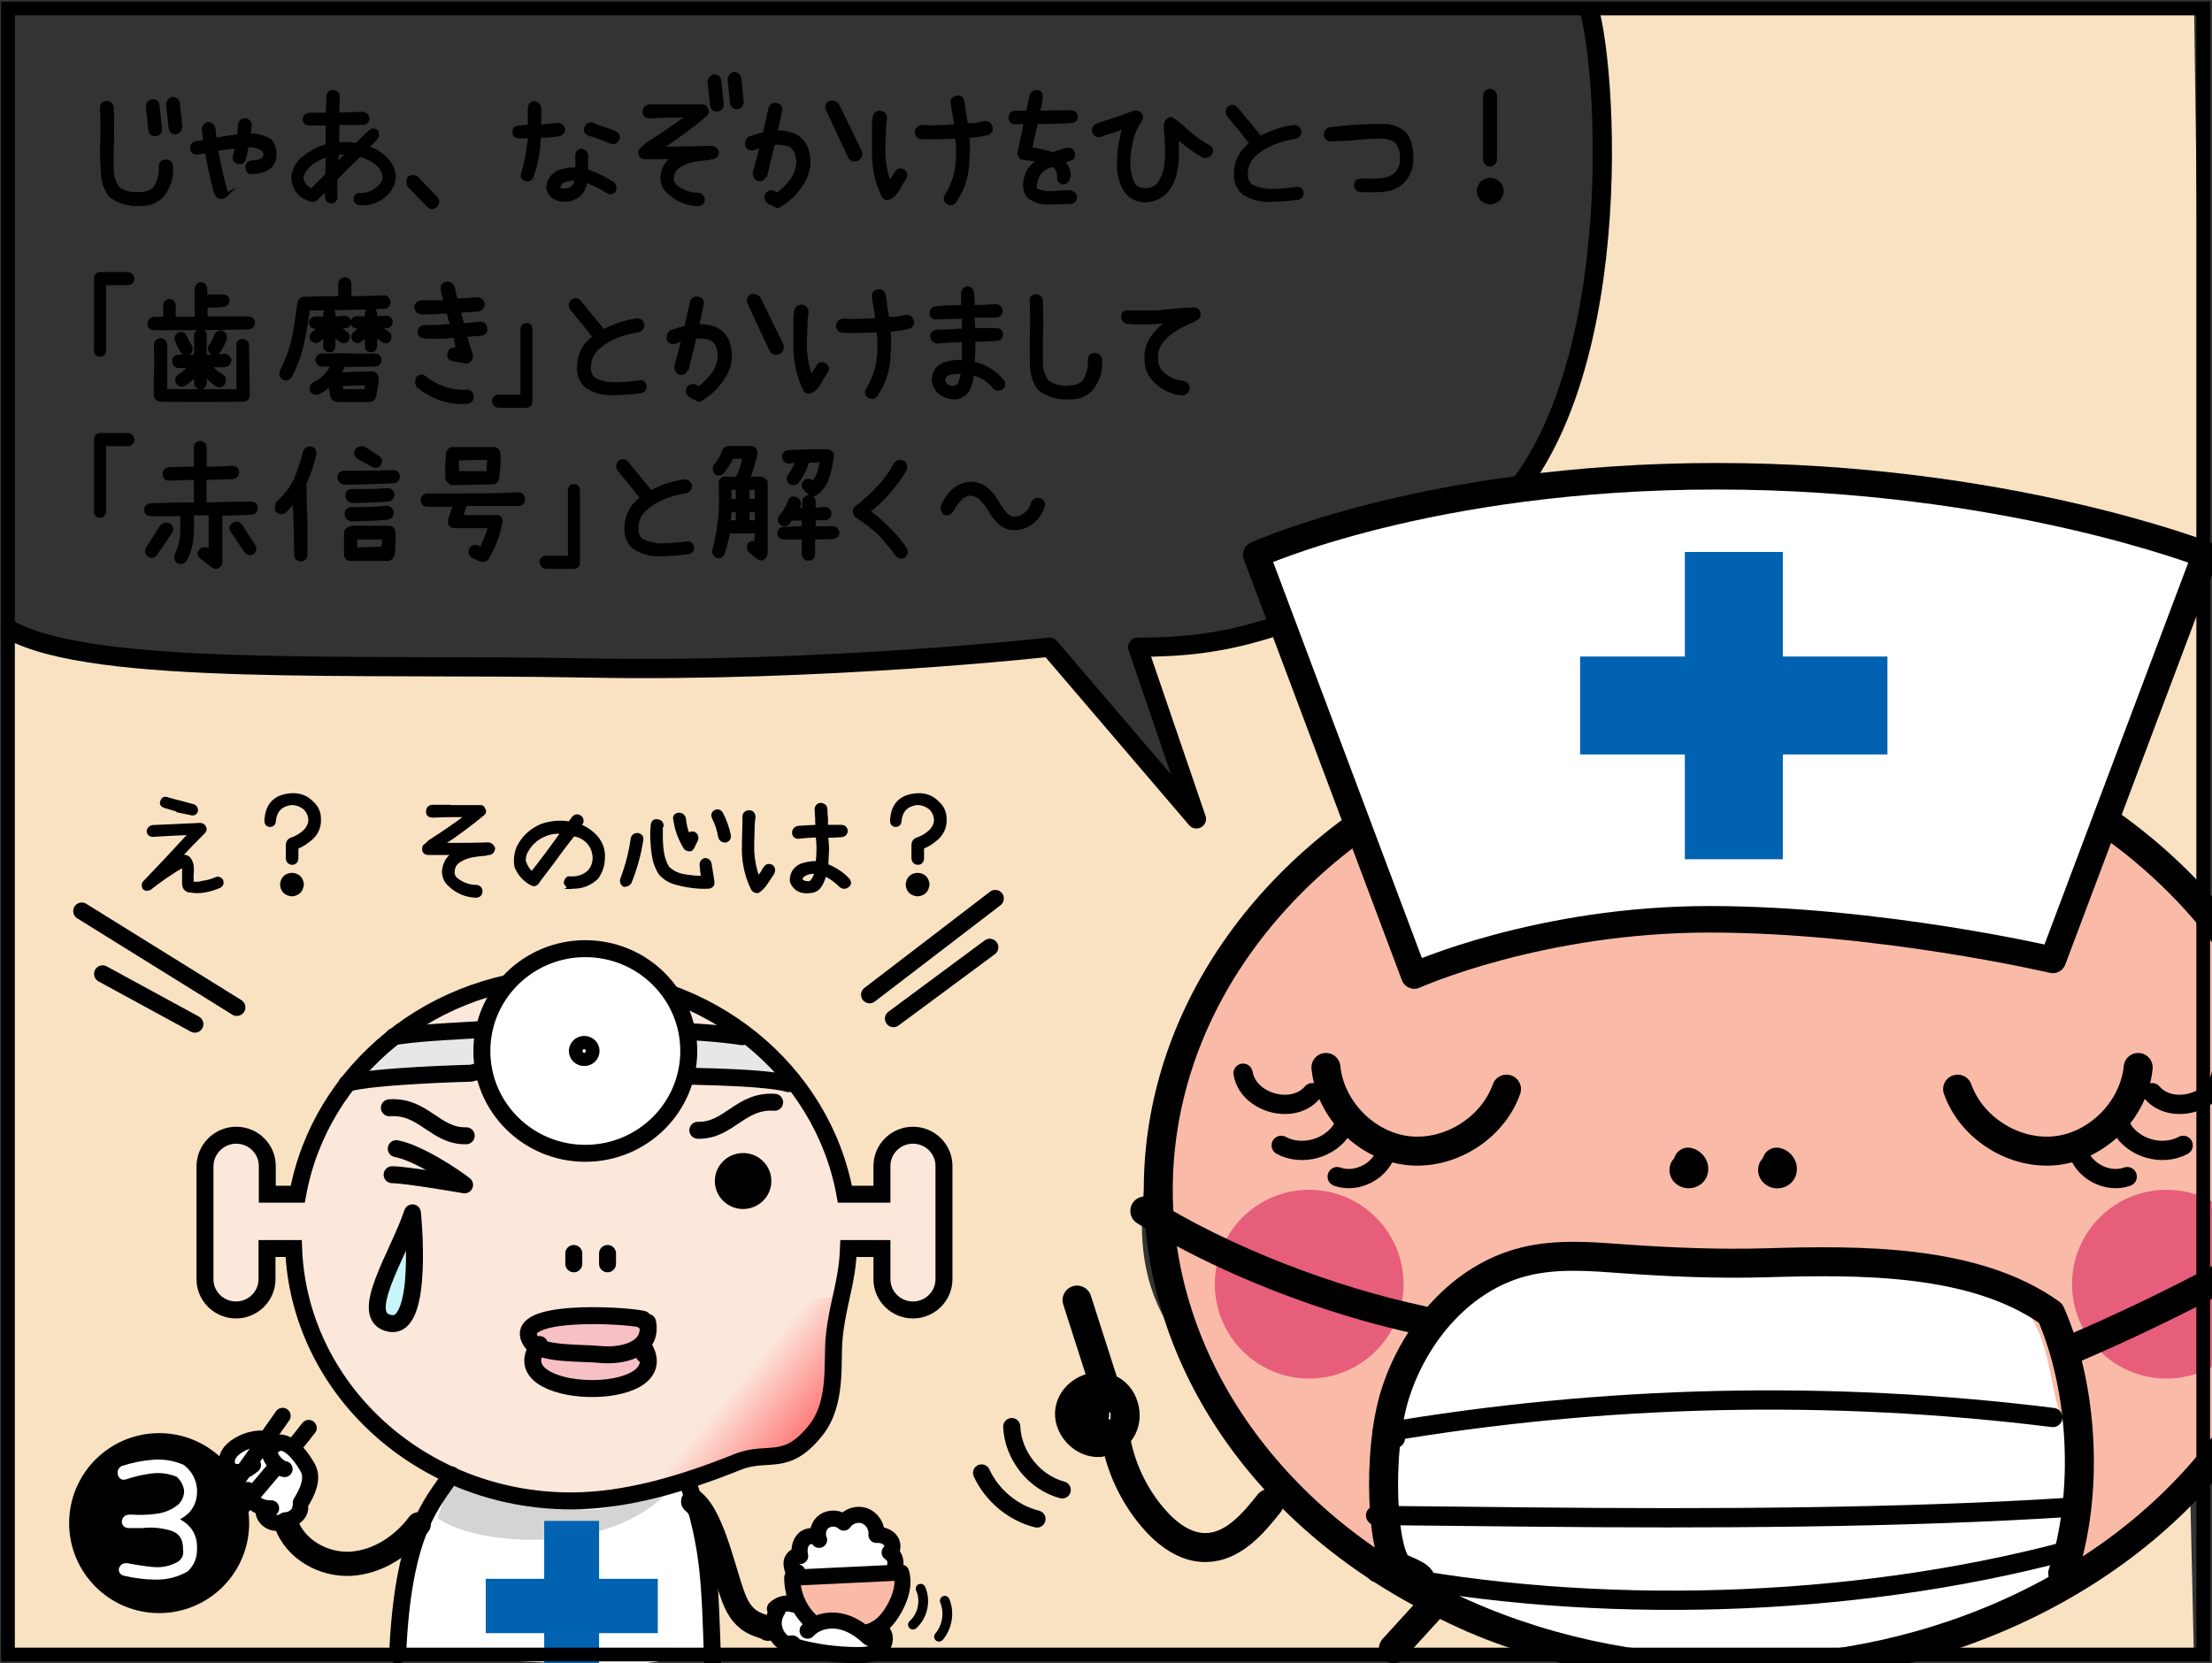 <?xml version="1.0" encoding="utf-8"?>
<!-- Generator: Adobe Illustrator 26.0.2, SVG Export Plug-In . SVG Version: 6.00 Build 0)  -->
<svg version="1.1" xmlns="http://www.w3.org/2000/svg" xmlns:xlink="http://www.w3.org/1999/xlink" x="0px" y="0px"
	 viewBox="0 0 806.1 606.2" style="enable-background:new 0 0 806.1 606.2;" xml:space="preserve">
<rect x="0" y="0" width="806.1" height="606.2" fill="#333333" stroke="none"/>
<style type="text/css">
	.st0{fill:#F8E2C2;}
	.st1{fill:#FFFFFF;}
	.st2{fill:#F9BBA8;}
	.st3{fill:none;stroke:#000000;stroke-width:7;stroke-linecap:round;stroke-linejoin:round;stroke-miterlimit:10;}
	.st4{fill:#E75E7B;}
	.st5{fill:none;stroke:#000000;stroke-width:10.564;stroke-linecap:round;stroke-linejoin:round;stroke-miterlimit:10;}
	.st6{fill:#FFFFFF;stroke:#000000;stroke-width:9.668;stroke-linecap:round;stroke-linejoin:round;stroke-miterlimit:10;}
	.st7{fill:none;stroke:#000000;stroke-width:7.022;stroke-linecap:round;stroke-linejoin:round;stroke-miterlimit:10;}
	.st8{fill:#0062B0;}
	.st9{stroke:#000000;stroke-width:1.091;stroke-miterlimit:10;}
	.st10{fill:#FCE7DB;}
	.st11{fill:url(#SVGID_1_);}
	.st12{fill:#E7E7E8;}
	.st13{fill:#D4D4D5;}
	.st14{fill:#F6C0C5;}
	.st15{fill:none;stroke:#000000;stroke-width:6.179;stroke-miterlimit:10;}
	.st16{fill:#FFFFFF;stroke:#000000;stroke-width:6.179;stroke-linecap:round;stroke-linejoin:round;stroke-miterlimit:10;}
	.st17{fill:none;stroke:#000000;stroke-width:6.179;stroke-linecap:round;stroke-linejoin:round;stroke-miterlimit:10;}
	.st18{fill:#FFFFFF;stroke:#000000;stroke-width:6.179;stroke-miterlimit:10;}
	.st19{fill:#C7F5F9;stroke:#000000;stroke-width:6.179;stroke-linecap:round;stroke-linejoin:round;stroke-miterlimit:10;}
	.st20{fill:none;stroke:#000000;stroke-width:8.828;stroke-linecap:round;stroke-linejoin:round;stroke-miterlimit:10;}
	.st21{fill:none;stroke:#000000;stroke-width:5.858;stroke-linecap:round;stroke-linejoin:round;stroke-miterlimit:10;}
	.st22{fill:none;stroke:#000000;stroke-width:3.551;stroke-linecap:round;stroke-linejoin:round;stroke-miterlimit:10;}
	.st23{fill:none;stroke:#000000;stroke-width:6.239;stroke-linecap:round;stroke-linejoin:round;stroke-miterlimit:10;}
	.st24{fill:none;stroke:#000000;stroke-width:5;stroke-miterlimit:10;}
</style>
<g id="コミック下地">
</g>
<g id="レイヤー_4">
	<path class="st0" d="M799.6,5.2l4.6,329.9c0,0-53.5-87.1-172.6-84s-189.4,90.1-200.1,125.2s-26,76.4-4.6,108.4
		c21.4,32.1,51.9,94.7,128.3,117.6H2.3V228.2c0,0,51.9,18.3,187.9,16.8c135.9-1.5,190.9-9.2,190.9-9.2L433,297l-18.3-64.2
		c0,0,10.7,22.9,105.4-30.5S579.6,3.7,579.6,3.7L799.6,5.2z"/>
	<path class="st1" d="M318.1,603.6h-27.5l-6.9-13.7l4.6-5.7c0,0-1.1-21.8,8-27.5c9.2-5.7,18.1-7.4,20.6-2.3
		c2.5,5.2,11.4,20.8,10.3,26.3c-1.1,5.6-8,17.2-8,17.2L318.1,603.6z"/>
	<path class="st0" d="M798,536.8c0,0-48.9,50.4-100.8,65.7l102.3,1.5L798,536.8z"/>
	<path class="st2" d="M327.2,574.9c1.1,8-8,22.9-8,22.9s-3.5-6.5-13.7-6.9c-10.3-0.4-10.3-0.4-10.3-0.4s-5.7-9.7-5.8-13.4
		C289.4,573.5,327.2,574.9,327.2,574.9z"/>
	<path class="st1" d="M103.8,554.3L84.4,544c0,0-10.3-8-2.3-13.7c8-5.7,18-9.5,24.1-2.3c6,7.2,4.6,14.9,4.6,14.9L103.8,554.3z"/>
</g>
<g id="コミック線">
	<path class="st3" d="M579.6,5.2c7.6,32.1,12.2,158.8-48.9,192.5s-85.5,38.2-116.1,38.2l21.4,62.6l-53.5-62.6c0,0-82.5,9.2-168,7.6
		S34.3,246.5,3.8,229.7"/>
	<ellipse class="st2" cx="632.4" cy="433.7" rx="210.3" ry="175.2"/>
	<circle class="st4" cx="477.1" cy="468.1" r="34.4"/>
	<circle class="st4" cx="789.5" cy="468.1" r="34.4"/>
	<path class="st1" d="M752.9,520.8c-9.2-17.8-1.5-49.4-38.1-56.1s-125.6-4.5-153.9-4.2c-28.3,0.2-44.3,26.6-52.4,47.1
		c-8.2,20.5-13,64.2,15,76.1S589.3,609,639.2,609c49.9,0,110.5-29.8,110.5-29.8S757.5,529.7,752.9,520.8z"/>
	<ellipse class="st5" cx="632.4" cy="433.7" rx="210.3" ry="175.2"/>
	<path class="st6" d="M748.1,349.9c0,0-63.2-14.8-125.2-14.8s-107.5,20.5-107.5,20.5l-57.6-153.4c0,0,62.7-28.6,167.8-28.6
		s178.1,28.6,178.1,28.6L748.1,349.9z"/>
	<path class="st5" d="M751.7,573.5c9.5-28.7,7.7-67.1-4.4-94.8c-27.7-19.8-69.7-19.4-103.7-18.4c-17.1,0.5-34.3-0.2-51.4-1.4
		c-12.3-0.9-24.8-2-36.7,1c-22.6,5.6-39.7,25.5-46.9,47.7c-7.2,22.1-4.8,61.1,1.7,63.9c6.3,2.7,9.7,4.1,6,7"/>
	<path class="st5" d="M752.9,492.7c29.7-12.6,58.5-27.2,86.2-43.7c-1.5,1.1-2.9,2.2-4.4,3.3"/>
	<path class="st5" d="M518.2,481.3c-33.3-7-72.1-21.8-101-39.9"/>
	<path class="st5" d="M647.5,423.6c1.4,0.3,2.5,1.9,1.9,3.3s-3,1.3-3.4-0.1s2.2-2.4,2.7-1"/>
	<path class="st5" d="M615.2,423.6c1.4,0.3,2.5,1.9,1.9,3.3c-0.6,1.3-3,1.3-3.4-0.1c-0.4-1.4,2.2-2.4,2.7-1"/>
	<path class="st7" d="M748.1,516.7c-81.2-10.1-163.9-8.2-244.5,5.6c1.6,0.7,3.2,1.4,4.9,2"/>
	<path class="st7" d="M754.7,549.4c-61.4,4-133.3,4.2-194.8,3.6c-19.5-0.2-39.1-0.4-58.6-0.6"/>
	<path class="st7" d="M752.7,565.5c-78.2,20.7-171.7,23.5-251.1,7.7"/>
	<g>
		<rect x="614" y="201.2" class="st8" width="35.7" height="112"/>
		
			<rect x="614" y="201.2" transform="matrix(4.485751e-11 -1 1 4.485751e-11 374.623 889.012)" class="st8" width="35.7" height="112"/>
	</g>
	<path class="st5" d="M549,397c-5.1,14.4-20.9,24.2-36.1,22.4c-15.2-1.8-28.2-15.1-29.7-30.3"/>
	<path class="st7" d="M478.2,398.3c-7.1,8.3-23.4,3.7-25.2-7.1"/>
	<path class="st7" d="M489.3,411.2c-4.3,7.4-14.8,10.4-22.4,6.3"/>
	<path class="st7" d="M505.4,419.2c-1.9,7.5-10.8,12.3-18.1,9.7"/>
	<path class="st5" d="M713.4,397c5.1,14.4,20.9,24.2,36.1,22.4c15.2-1.8,28.2-15.1,29.7-30.3"/>
	<path class="st7" d="M784.3,398.3c7.1,8.3,23.4,3.7,25.2-7.1"/>
	<path class="st7" d="M773.2,411.2c4.3,7.4,14.8,10.4,22.4,6.3"/>
	<path class="st7" d="M757.1,419.2c1.9,7.5,10.8,12.3,18.1,9.7"/>
	<path class="st5" d="M373.6,379.9"/>
	<g>
		<g>
			<path class="st9" d="M73,300.5c0.8,0.1,1.3,0.4,1.6,1.1c0.1,0.2,0.1,0.3,0.2,0.6c-0.1,0.4-0.2,0.8-0.5,1.1
				c-3.1,3.1-6.2,6.3-9.2,9.5c0.7-0.2,1.3-0.4,2-0.7c0.6,0,1.2,0.3,1.7,0.7c1,1.2,1.4,2.7,1.3,4.3c0,0.7,0,1.3-0.1,1.9v1.8v1h0.1
				c1.2,0.3,2.5,0.2,3.8-0.2c1.6-0.2,3.2-0.6,4.7-1.3c0.9-0.4,1.7-0.1,2.2,0.7c0.3,0.9,0.1,1.6-0.7,2.1c-1.8,0.8-3.7,1.4-5.7,1.7
				c-1.7,0.3-3.3,0.3-4.9,0h-0.5c-1.4-0.3-2.1-1.3-2.1-2.8v-1.3v-1.8v-1.9v-1.5c-4.3,2.5-8.4,5.3-12.3,8.4c-0.8,0.4-1.5,0.4-2.2-0.2
				c-0.1-0.3-0.2-0.7-0.2-1.1c0-0.4,0.2-0.8,0.5-1.1c5.6-5.8,11.1-11.7,16.6-17.7c-4.5,0.2-9.1,0.4-13.6,0.7c-1,0-1.6-0.5-1.7-1.5
				c0.1-0.9,0.6-1.4,1.5-1.7L73,300.5z M73,300.5c0.8,0.1,1.3,0.4,1.6,1.1c0.1,0.2,0.1,0.3,0.2,0.6c-0.1,0.4-0.2,0.8-0.5,1.1
				c-3.1,3.1-6.2,6.3-9.2,9.5c0.7-0.2,1.3-0.4,2-0.7c0.6,0,1.2,0.3,1.7,0.7c1,1.2,1.4,2.7,1.3,4.3c0,0.7,0,1.3-0.1,1.9v1.8v1h0.1
				c1.2,0.3,2.5,0.2,3.8-0.2c1.6-0.2,3.2-0.6,4.7-1.3c0.9-0.4,1.7-0.1,2.2,0.7c0.3,0.9,0.1,1.6-0.7,2.1c-1.8,0.8-3.7,1.4-5.7,1.7
				c-1.7,0.3-3.3,0.3-4.9,0h-0.5c-1.4-0.3-2.1-1.3-2.1-2.8v-1.3v-1.8v-1.9v-1.5c-4.3,2.5-8.4,5.3-12.3,8.4c-0.8,0.4-1.5,0.4-2.2-0.2
				c-0.1-0.3-0.2-0.7-0.2-1.1c0-0.4,0.2-0.8,0.5-1.1c5.6-5.8,11.1-11.7,16.6-17.7c-4.5,0.2-9.1,0.4-13.6,0.7c-1,0-1.6-0.5-1.7-1.5
				c0.1-0.9,0.6-1.4,1.5-1.7L73,300.5z M59,292c0.3-0.9,1-1.2,1.9-0.9c1.6,0.5,3.2,0.9,4.8,1.3c1.6,0.4,3.2,0.9,4.8,1.3
				c0.7,0.3,1,0.7,1.1,1.5v0.4c-0.3,0.9-1,1.3-2,1l-4.8-1v-0.2l-5-1.5C58.9,293.5,58.6,292.9,59,292z M59,292c0.3-0.9,1-1.2,1.9-0.9
				c1.6,0.5,3.2,0.9,4.8,1.3c1.6,0.4,3.2,0.9,4.8,1.3c0.7,0.3,1,0.7,1.1,1.5v0.4c-0.3,0.9-1,1.3-2,1l-4.8-1v-0.2l-5-1.5
				C58.9,293.5,58.6,292.9,59,292z"/>
			<path class="st9" d="M113.7,292.5c2,1.8,2.9,4,2.7,6.7v0.6c-0.2,2.3-1.2,4.2-2.8,5.7c-1.7,1.5-3.4,2.7-5.4,3.4v4
				c-0.1,1.2-0.7,1.8-1.8,1.8c-1-0.1-1.6-0.7-1.7-1.8v-5.1c0.1-0.9,0.5-1.5,1.3-1.9c1.6-0.5,3.1-1.3,4.4-2.4c1.3-1,2.2-2.4,2.5-4.1
				c0.1-1.7-0.5-3.3-1.7-4.6c-1.5-1.3-3.2-1.9-5.1-1.9c-3.7,0.5-5.7,2.6-6.1,6.2c0,1.2-0.6,1.8-1.8,1.8c-0.9-0.2-1.3-0.8-1.3-1.8
				c0.3-5.9,3.4-9,9.2-9.4C109.1,289.5,111.6,290.4,113.7,292.5z M106.5,318.7c2.2,0.2,3.4,1.4,3.7,3.6c-0.2,2.3-1.4,3.6-3.7,3.9
				c-2.4-0.2-3.8-1.5-3.9-3.9C102.9,320,104.2,318.8,106.5,318.7z"/>
			<path class="st9" d="M163.6,294H175c0.7-0.1,1.1,0.3,1.3,1c0.2,0.2,0.3,0.4,0.3,0.6c0,0.5-0.2,0.9-0.5,1.1
				c-4.8,4-9.8,7.7-15,11.1c5.6,0,11.2,0,16.8-0.2c1,0.1,1.6,0.7,2,1.6c-0.1,1-0.6,1.7-1.5,1.9c-0.5,0-1,0.1-1.5,0.3
				c-1.7,0.1-3.3,0.3-4.9,0.6c-1.6,0.3-3.2,0.9-4.6,1.8c-1.5,0.9-2.2,2.3-2.3,4.1c0,0.9,0.3,1.6,0.9,2.3c2.2,1.9,4.7,2.9,7.7,2.9
				c1,0.2,1.6,0.8,1.6,1.9c-0.1,1-0.6,1.5-1.6,1.7c-3.9-0.1-7.2-1.5-10-4.2c-1.3-1.2-2-2.8-2.1-4.6v-0.2c0.2-2.8,1.4-5,3.7-6.6h-9.3
				c-0.8,0-1.4-0.4-1.6-1.1v-0.8c0-0.5,0.2-0.9,0.7-1.1l1.6-1.5c4.6-2.9,9.1-6,13.5-9.3h-6.3l-6.5,0.2c-1-0.1-1.6-0.6-1.6-1.6
				c0-1.1,0.5-1.8,1.6-2H163.6z"/>
			<path class="st9" d="M209,298c0.7-0.7,1.5-0.8,2.3-0.3c0.5,0.3,0.8,0.8,0.8,1.4c0.1,0.4,0,0.7-0.3,1c-0.1,0.3-0.3,0.6-0.5,0.8
				c2.4,1,4.4,2.4,6.1,4.3c1.8,2.2,2.7,4.7,2.5,7.5c0,2.6-0.8,5-2.3,7.2c-2.6,2.5-5.8,3.7-9.5,3.5l-0.2,0.1h0.4
				c-1,0.1-1.7-0.4-2.1-1.4c-0.2-0.1-0.3-0.2-0.2-0.4c0.1-0.7,0.4-1.2,1-1.7h1.2c2.5,0.1,4.7-0.7,6.5-2.4c1.2-1.4,1.8-3,1.8-4.8
				c0-1.9-0.6-3.7-1.8-5.3c-1.5-1.8-3.4-2.9-5.7-3.2c-2.8,3.5-5.4,7-8,10.6c-1.7,2.3-3.5,4.5-5.1,6.8c-0.6,0.8-1.3,1-2.2,0.5
				c-2.7-1.4-4.6-3.6-5.7-6.4c-0.4-2.4-0.1-4.7,0.8-7c1.9-3.7,4.8-6.4,8.7-8c3.3-1.1,6.7-1.4,10.1-0.8
				C207.9,299.4,208.5,298.7,209,298z M191.3,314.5c0.5,1.5,1.4,2.7,2.5,3.8c3.8-4.8,7.5-9.8,11.1-14.9c-2.2-0.2-4.3,0.1-6.2,0.9
				c-3,1.2-5.3,3.2-6.8,6c-0.5,0.9-0.8,1.8-0.8,2.8C191,313.6,191.1,314.1,191.3,314.5z"/>
			<path class="st9" d="M230.4,305.6c0.3-1,1-1.5,2.1-1.4c1,0.2,1.5,0.8,1.4,1.9c-0.8,5.4-2.3,10.6-4.3,15.6c-0.6,0.8-1.4,1.1-2.3,1
				c-0.7-0.6-1-1.4-0.7-2.3C228.4,315.6,229.7,310.7,230.4,305.6z M237.7,300.6c0.2-1.1,0.8-1.6,1.9-1.4c1,0.1,1.6,0.7,1.7,1.7H241
				v3.6c0,2,0.1,4.1,0.4,6.1c0.3,2,0.9,3.9,2,5.7c1.7,1.6,3.6,2.5,5.9,2.9c2.2,0.4,4.5,0.6,6.7,0.6c-0.2-1.5-0.4-3-0.5-4.4v-0.2
				c0-1,0.5-1.6,1.4-1.9c1.1,0.1,1.7,0.6,1.9,1.7l1,6.3c0.1,0.5,0,1-0.2,1.4c-0.4,0.4-0.9,0.7-1.4,0.7c-2.1,0.1-4.2,0-6.3-0.3
				c-2.1-0.3-4.1-0.7-6.1-1.3c-2-0.6-3.7-1.7-5.2-3.3c-1.1-1.7-1.9-3.6-2.3-5.6s-0.6-4-0.7-6.1C237.4,304.7,237.5,302.7,237.7,300.6
				z M247.2,296.8c1.1-0.1,1.8,0.4,2.2,1.4c0.2,2.1,0.6,4.1,1.4,6c0.6-0.5,1.3-0.7,2.1-0.5c0.9,0.5,1.2,1.3,1,2.3l-1.4,2.9
				c-0.3,0.5-0.6,0.8-1.1,0.9c-0.7,0-1.3-0.2-1.7-0.7c-2-3.2-3.3-6.7-3.8-10.4C245.6,297.7,246.1,297,247.2,296.8z M260.8,295.7
				c0.9-0.3,1.6,0,2.1,0.7c1.3,2.5,2.3,5.2,2.9,8.1c0.1,1.1-0.4,1.8-1.4,2.1c-1,0-1.8-0.5-2.1-1.4c-0.4-2.5-1.2-4.9-2.3-7.1
				C259.5,297,259.8,296.2,260.8,295.7z"/>
			<path class="st9" d="M281.2,315.7c0.8,0.7,0.9,1.5,0.5,2.4l-0.2,0.4c-0.8,1.2-1.6,2.4-2.4,3.6c-0.8,1.2-1.8,2.2-2.9,2.9
				c-0.9,0.1-1.6-0.3-2-1c-2.1-4.3-3.2-8.9-3.3-13.8c0-3.4,0.1-6.8,0.2-10.2v-2.4c0.1-1.1,0.8-1.7,2-1.7c1,0.1,1.5,0.6,1.7,1.7
				l-0.3,2.6c-0.1,2.5-0.1,5-0.2,7.4v2.6c0.2,3.4,0.8,6.6,2,9.8c0.8-1,1.6-2.1,2.2-3.3l0.4-0.5C279.4,315.4,280.2,315.3,281.2,315.7
				z M309,320.5c0.3,0.3,0.5,0.7,0.6,1.2c0,0.5-0.2,0.9-0.6,1.2c-0.9,0.7-1.8,0.7-2.7,0c-1.7-1.7-3.6-3.1-5.7-4.1
				c-0.4,1.8-1.1,3.4-2.2,4.8c-0.9,0.9-2,1.4-3.3,1.4c-3.3,0.4-5.5-0.8-6.7-3.6c-0.2-2.7,0.9-4.7,3.4-6c1.9-0.7,3.9-1,6-1
				c0.2-1.7,0.3-3.3,0.3-5.1c0-1.5-0.1-3-0.3-4.6c-2.3,0.1-4.5,0.2-6.7,0.5c-1,0.1-1.7-0.4-1.9-1.4c-0.1-1.1,0.4-1.8,1.5-2.2
				c2.4-0.2,4.8-0.3,7.1-0.4c-0.2-1-0.2-1.9-0.2-2.9c-0.1-1.1-0.1-2.2-0.2-3.3c0.1-1.2,0.8-1.8,1.9-1.8c1,0.2,1.6,0.7,1.7,1.8
				c0,1,0,2.1,0.2,3.1v3.1h1.9h3.6c1,0.1,1.6,0.6,1.7,1.7c-0.1,1-0.7,1.6-1.7,1.7l-3.4,0.2h-2c0.1,1.5,0.2,3.1,0.3,4.6
				c-0.1,2-0.2,4-0.3,6C304.2,316.6,306.8,318.2,309,320.5z M295.8,321.2c0.8-0.9,1.3-1.9,1.5-3.1c-1.5-0.3-2.8,0-4.1,0.7
				c-0.8,0.4-1.2,1.1-1.4,1.9c0.9,0.9,2,1.2,3.3,1C295.4,321.6,295.6,321.5,295.8,321.2z"/>
			<path class="st9" d="M341.7,292.5c2,1.8,2.9,4,2.7,6.7v0.6c-0.2,2.3-1.2,4.2-2.8,5.7c-1.7,1.5-3.4,2.7-5.4,3.4v4
				c-0.1,1.2-0.7,1.8-1.8,1.8c-1-0.1-1.6-0.7-1.7-1.8v-5.1c0.1-0.9,0.5-1.5,1.3-1.9c1.6-0.5,3.1-1.3,4.4-2.4c1.3-1,2.2-2.4,2.5-4.1
				c0.1-1.7-0.5-3.3-1.7-4.6c-1.5-1.3-3.2-1.9-5.1-1.9c-3.7,0.5-5.7,2.6-6.1,6.2c0,1.2-0.6,1.8-1.8,1.8c-0.9-0.2-1.3-0.8-1.3-1.8
				c0.3-5.9,3.4-9,9.2-9.4C337.1,289.5,339.6,290.4,341.7,292.5z M334.5,318.7c2.2,0.2,3.4,1.4,3.7,3.6c-0.2,2.3-1.4,3.6-3.7,3.9
				c-2.4-0.2-3.8-1.5-3.9-3.9C330.9,320,332.2,318.8,334.5,318.7z"/>
		</g>
	</g>
	<g>
		<g>
			<path class="st9" d="M36.4,99.7h10.2c1,0.1,1.6,0.7,1.9,1.9c-0.2,1.2-0.9,1.8-1.9,1.8h-8.5v24.3c-0.1,1.2-0.6,1.8-1.7,1.8
				c-1.1,0-1.6-0.6-1.6-1.8v-26.1C34.8,100.5,35.3,99.8,36.4,99.7z"/>
			<path class="st9" d="M90.6,116c1.2,0,1.8,0.6,1.8,1.7c-0.1,1.1-0.8,1.7-1.8,1.8c-6.6,0.2-13.2,0.3-19.8,0.3H56
				c-1.1-0.1-1.7-0.7-1.7-1.8c0-1.1,0.6-1.8,1.7-2h4v-4.6c0.1-1.1,0.6-1.8,1.7-1.9c1.1,0.2,1.7,0.8,1.8,1.9v4.6h7.3h0.7v-10.8
				c0.1-1.1,0.7-1.7,1.8-1.8c1,0.1,1.6,0.8,1.7,1.8v2.7h2.3h3.8c1.2-0.1,1.8,0.4,2,1.5c0,1.2-0.6,1.8-1.7,1.9
				c-1.4,0.2-2.7,0.3-4,0.3h-2.3v4.3H90.6z M88.4,124.1c1.1,0.1,1.7,0.6,1.8,1.7l0.3,18.3c-0.1,1.1-0.7,1.7-1.8,1.8
				c-10.1,0.1-20.1,0.1-30.1,0c-1.1-0.1-1.8-0.7-2-1.8v-6.7c0.2-3.8,0.2-7.7,0-11.6c0.1-1.2,0.8-1.8,2-2c1.1,0.2,1.7,0.8,1.8,2v6.8
				v4.8v3.5v1.5h26.3v-16.6C86.7,124.7,87.3,124.1,88.4,124.1z M63.3,131.6c0.1-1.1,0.6-1.7,1.7-1.8h6.3v-7.6
				c0.1-1.1,0.7-1.7,1.8-1.7c1.1,0.1,1.7,0.6,1.7,1.7v7.6c2.3,0.1,4.7,0,7-0.3c1.1,0.1,1.8,0.7,2,1.8c-0.2,1.2-0.9,1.9-2,2h-5
				c0.3,0.4,0.7,0.8,1,1.3c1,1,2.1,1.8,3.3,2.5c0.8,0.7,0.9,1.6,0.5,2.5c-0.7,1-1.5,1.3-2.6,0.8c-1.4-0.9-2.6-2-3.7-3.3
				c-0.2-0.1-0.4-0.1-0.5-0.2v2.7c-0.1,1.1-0.6,1.7-1.7,1.8c-1.1-0.1-1.7-0.7-1.8-1.8v-2.7l-0.5,0.2c-1,1.2-2.2,2.2-3.6,3
				c-1,0.6-1.8,0.4-2.5-0.5c-0.6-0.9-0.4-1.8,0.5-2.5c1.1-0.7,2.1-1.5,3-2.5c0.1-0.2,0.2-0.3,0.3-0.5c0.2-0.1,0.4-0.2,0.5-0.5h-4
				C63.9,133.5,63.3,132.8,63.3,131.6z M66.3,128.1c-0.5-0.8-0.9-1.5-1.3-2.3l-0.7-1.7c-0.4-0.9-0.1-1.7,0.7-2.3
				c1.1-0.5,1.9-0.3,2.5,0.7l0.7,1.5c0.4,0.8,0.8,1.5,1.3,2.3c0.4,1,0.1,1.9-0.7,2.5C67.7,129.3,66.9,129.1,66.3,128.1z M79.6,128.4
				c-0.8,0.8-1.6,0.9-2.5,0.2c-0.8-0.7-1-1.5-0.5-2.5c0.8-1.2,1.5-2.4,2-3.8c0.4-1,1.2-1.4,2.3-1.3c1,0.6,1.4,1.4,1.3,2.5
				C81.5,125.2,80.6,126.9,79.6,128.4z"/>
			<path class="st9" d="M123.6,112.5c-3.7,0-7.4,0.1-11.2,0.2c-0.5,3.9-1.2,7.8-2,11.7c-0.9,4.5-2.4,8.8-4.6,12.8
				c-0.4,0.6-0.9,0.9-1.6,0.9c-0.4,0-0.7,0-0.9-0.2c-1-0.7-1.2-1.5-0.8-2.6c2-3.8,3.4-7.8,4.4-12c0.8-4.3,1.5-8.5,2-12.9
				c0.3-1.1,1-1.7,2.2-1.7v0.1c0.1,0,0.3-0.1,0.4-0.1c4.1-0.1,8.1-0.2,12.2-0.2h0.1v-5c0.1-1.2,0.8-1.8,1.9-1.9
				c1.1,0.1,1.7,0.7,1.8,1.9v5c4.2,0,8.3-0.1,12.4-0.3c1.1,0.1,1.7,0.7,1.9,1.8c0,1.2-0.6,1.9-1.8,2
				C134.5,112.3,129,112.4,123.6,112.5z M114.1,121.5c0.8-0.6,1.5-1.3,2.2-2c0.1,0,0.1-0.1,0.2-0.2h-0.4h-1.3
				c-1-0.1-1.6-0.6-1.7-1.7c0.1-1,0.7-1.6,1.7-1.7h3.5v-1.4c0.1-1,0.7-1.6,1.7-1.7c1,0.1,1.6,0.6,1.7,1.7v1.4c1.3-0.1,2.7-0.1,4-0.2
				c1,0.1,1.6,0.6,1.8,1.7c-0.1,1-0.6,1.6-1.7,1.7c-0.7,0-1.4,0.1-2.2,0.1c0.1,0.1,0.2,0.1,0.3,0.2c0.7,0.8,1.5,1.5,2.3,2
				c0.8,0.6,1,1.4,0.5,2.3c-0.3,0.5-0.8,0.8-1.4,0.9c-0.3,0-0.6-0.1-0.9-0.3c-1-0.6-1.9-1.4-2.7-2.2v4.1c-0.1,1.1-0.7,1.7-1.7,1.7
				c-1-0.1-1.6-0.7-1.7-1.7v-3.9c-0.7,0.7-1.4,1.3-2.2,1.9c-0.3,0.2-0.6,0.3-0.9,0.3c-0.6,0-1.1-0.2-1.5-0.7
				C113.1,122.9,113.3,122.1,114.1,121.5z M136.6,129.4c1.2,0.1,1.8,0.7,1.9,1.8c-0.1,1.2-0.7,1.8-1.9,1.9
				c-3.6,0.1-7.2,0.1-10.9,0.1h-0.4c-0.5,1.1-1,2.1-1.6,3.1c2.7-0.1,5.4-0.2,8.1-0.3c1.2,0,2.4-0.1,3.7-0.1c1.1,0.1,1.7,0.7,2,1.7
				c-0.1,2.3-0.5,4.7-1,6.9c-0.2,0.9-0.8,1.4-1.8,1.5h-0.2h-0.3h-11.3c-0.3,0-0.6-0.1-0.9-0.3c-0.7-0.3-1.1-0.9-1.2-1.7
				c0-0.9-0.2-1.7-0.4-2.6c0-0.4-0.1-0.8-0.2-1.1c-1.3,1.2-2.6,2.1-4,2.9c-0.3,0.1-0.6,0.2-0.9,0.2c-0.7,0-1.3-0.3-1.7-0.9
				c-0.5-1.1-0.2-1.9,0.8-2.6c2.1-1.1,3.9-2.5,5.3-4.4c0.5-0.8,1-1.6,1.4-2.4h-3.6h-0.1c-1.1-0.1-1.7-0.7-1.9-1.8
				c0.1-1.2,0.7-1.8,1.9-1.9c2.7,0,5.4-0.1,8.1-0.1C129.4,129.5,133,129.5,136.6,129.4z M132,139.9c-2.6,0.1-5.2,0.2-7.8,0.3
				c0.1,0.3,0.1,0.6,0.2,0.8c0.1,0.5,0.1,0.9,0.2,1.4h8.6c0.1-0.8,0.3-1.6,0.5-2.5H132z M142.6,117.4c-0.1,1-0.6,1.6-1.6,1.7
				c-0.7,0-1.5,0.1-2.3,0.1c0.1,0.1,0.2,0.1,0.3,0.2c0.7,0.8,1.5,1.5,2.4,2c0.8,0.6,0.9,1.4,0.5,2.3c-0.3,0.6-0.8,0.9-1.4,0.9
				c-0.3,0-0.6-0.1-0.9-0.3c-1-0.7-1.9-1.4-2.7-2.2v4.1c-0.1,1-0.6,1.6-1.7,1.7c-1.1-0.1-1.7-0.6-1.7-1.7v-3.9
				c-0.7,0.7-1.5,1.3-2.3,1.9c-0.3,0.2-0.6,0.3-0.9,0.3c-0.6,0-1.1-0.2-1.4-0.7c-0.5-0.9-0.4-1.7,0.4-2.4c0.8-0.6,1.6-1.3,2.3-2
				c0.1,0,0.1-0.1,0.2-0.2h-0.5h-1.3c-1-0.1-1.6-0.6-1.7-1.7c0.1-1,0.7-1.6,1.7-1.7h3.5v-1.4c0.1-1,0.7-1.6,1.7-1.7
				c1,0.1,1.6,0.6,1.7,1.7v1.4c1.3-0.1,2.7-0.1,4-0.2C141.9,115.8,142.5,116.4,142.6,117.4z"/>
			<path class="st9" d="M177,119.6c0.2,1.3-0.4,2-1.6,2.2l-5.8,0.5c0.7,2.4,1.4,4.8,2.2,7.1c0.1,0.7-0.1,1.4-0.5,1.9
				c-0.6,0.6-1.2,0.8-1.9,0.6l-4.4-0.8c-1.2-0.2-1.6-0.9-1.4-2.2c0.2-1.3,0.9-1.8,2.2-1.7c0.3,0,0.7,0.1,1,0.3
				c-0.4-1.6-0.8-3.3-1-4.9l-2.8,0.2c-2.8,0.2-5.6,0.2-8.4,0c-1.2-0.1-1.8-0.7-1.9-1.9c0.2-1.2,0.9-1.9,2.2-1.9
				c2.6,0.1,5.2,0,7.9-0.3h1.9c-0.6-1.6-1.1-3.2-1.4-4.9h-1.4c-2.7,0.2-5.4,0.3-8.2,0.3c-1.3-0.2-2-0.9-2.2-2.2
				c0.2-1.2,0.9-1.8,2.2-1.9h7.9h0.6c-0.4-1.5-0.8-3.1-1.1-4.6v-0.4c0-1,0.6-1.6,1.6-1.8c1.2-0.1,2,0.5,2.5,1.6
				c0.3,1.5,0.6,3.1,1.1,4.6l7.6-0.5c1.2,0.1,1.9,0.8,2.3,1.9c-0.2,1.2-0.8,1.9-1.9,2.2c-2.3,0.1-4.6,0.3-6.9,0.5
				c0.3,1.7,0.8,3.4,1.4,4.9l6.3-0.6C176.3,117.9,176.9,118.4,177,119.6z M170.2,142.6c1.2,0.1,1.8,0.7,1.9,1.9c0,1.3-0.6,2-1.9,2.2
				c-3.7,0.2-7.2-0.3-10.6-1.6c-2.7-1.1-5.2-2.6-7.4-4.4c-0.5-1-0.5-2,0-3c0.9-0.8,1.8-0.8,2.8,0c1.8,1.5,3.9,2.7,6.2,3.5
				C164.1,142.3,167.1,142.8,170.2,142.6z"/>
			<path class="st9" d="M191.9,148.1h-10.2c-1-0.1-1.6-0.7-1.9-1.9c0.2-1.2,0.9-1.8,1.9-1.8h8.5v-24.3c0.1-1.2,0.6-1.8,1.7-1.8
				c1.1,0,1.6,0.6,1.6,1.8v26.1C193.5,147.3,193,148,191.9,148.1z"/>
			<path class="st9" d="M235.1,140.7c0.1,1.2-0.5,1.9-1.7,2.1c-3,0.4-6.1,0.6-9.1,0.7c-3.9,0.3-7.5-0.6-10.6-2.6
				c-2-1.8-2.9-4.1-2.9-6.7c0-4.8,1.9-8.6,5.7-11.4c-1.2-1.5-2.4-3-3.6-4.6c-1.6-1.9-3.2-3.8-4.7-5.7c-0.6-1-0.5-2,0.3-2.8
				c1-0.7,2-0.6,2.8,0.4c1.5,1.9,3.1,3.8,4.7,5.7c1.3,1.6,2.6,3.2,3.9,4.8c3.8-2,7.8-3.4,12.1-4c1.3,0,2,0.5,2.3,1.7
				c0,1.3-0.6,2-1.8,2.3c-2.7,0.4-5.3,1.1-7.8,2.1s-4.8,2.4-6.8,4.2c-2.1,1.9-3.1,4.3-3.1,7.2c0,1.6,0.5,2.9,1.5,3.9
				c2.6,1.4,5.3,2,8.2,1.9c2.9-0.1,5.8-0.3,8.5-0.7C234,138.9,234.8,139.5,235.1,140.7z"/>
			<path class="st9" d="M260.8,119.8c2.3,1.2,3.9,2.9,4.7,5.3c1.2,4.2,0.8,8.1-1.3,11.7c-2.1,3.6-4.9,6.5-8.4,8.6
				c-0.7,0.6-1.4,0.6-2.2,0l-2-1c-1.1-0.8-1.4-1.9-0.8-3c0.8-0.9,1.7-1.1,2.8-0.6c0.3,0.2,0.7,0.4,1.1,0.6c1.9-1.4,3.6-3.1,5.1-5.1
				c1.4-2,2.2-4.2,2.4-6.8c-0.1-1-0.3-2-0.6-3c-0.5-1.3-1.3-2.3-2.5-3c-1.9-0.6-3.8-0.8-5.8-0.6c-1,3.9-1.9,7.8-2.8,11.6h-0.3
				c-0.4,1.2-1.2,1.8-2.5,1.6c-1-0.6-1.5-1.5-1.4-2.7c0.9-3.1,1.8-6.4,2.5-9.7c-0.9,0.3-1.8,0.7-2.7,1.1c-1.3,0.3-2.1-0.1-2.6-1.1
				c-0.2-1.1,0.1-2,0.9-2.8c1.9-0.6,3.7-1.1,5.6-1.7c0.1-0.5,0.2-1,0.3-1.6l1.7-7.5c0.4-1.2,1.3-1.7,2.5-1.4c1.1,0.3,1.6,1,1.4,2.3
				l-1.6,7.4v0.3C256.4,118.6,258.7,118.9,260.8,119.8z M285,125.8c0.3,1.3-0.1,2.2-1.2,2.8c-1.2,0.4-2.1,0.2-2.8-0.8l-8-17.2
				c-0.6-1.2-0.3-2.1,0.8-2.8c1.1-0.3,2,0,2.8,0.8L285,125.8z"/>
			<path class="st9" d="M300.6,132.8c1,0.8,1.2,1.7,0.6,2.7l-0.3,0.4c-0.8,1.2-1.6,2.5-2.3,3.9c-0.8,1.4-1.8,2.4-3.1,3
				c-1.1,0.3-1.9,0.1-2.3-0.8c-2.3-4.6-3.4-9.7-3.5-15v-10.7l0.2-2.7c0.2-1.3,0.9-2,2.3-2c1.1,0.1,1.8,0.8,1.9,2v0.3l-0.3,2.5
				c-0.1,2.7-0.2,5.3-0.3,8v2.7c0.2,3.6,0.9,7,2,10.3c0.7-1.1,1.4-2.2,2.2-3.3l0.3-0.6C298.5,132.5,299.5,132.3,300.6,132.8z
				 M329.9,115.3c1.2-0.2,2,0.3,2.5,1.5c0.4,1.2,0,2-1.2,2.5c-2.3,0.6-4.7,0.9-7.2,1.1c0.3,2.9,0.3,5.8,0,8.7
				c-0.1,5.5-1.6,10.5-4.7,14.9c-0.8,1-1.7,1.2-2.7,0.5c-0.9-0.7-1.1-1.5-0.5-2.6c2.5-4,3.9-8.4,4.1-13.2c0.2-2.7,0.1-5.4-0.3-8.1
				c-4.3,0.2-8.5,0.3-12.7,0.2c-1.3-0.1-2-0.9-2-2.2c0.3-1.2,1-1.8,2.2-1.9c4.1,0.2,8.1,0.1,12.2-0.3c-0.2-1.5-0.5-3-0.7-4.5
				c-0.3-1.2-0.5-2.4-0.6-3.7c-0.2-1.2,0.4-1.9,1.7-2.2c1.3-0.2,2,0.4,2.2,1.7c0.3,1.2,0.5,2.3,0.5,3.6c0.3,1.6,0.6,3.2,0.8,4.7
				C325.7,116.2,327.8,115.9,329.9,115.3z"/>
			<path class="st9" d="M365.5,139c0.2,0.3,0.3,0.6,0.3,1c0,0.7-0.4,1.3-1,1.6c-1,0.5-1.9,0.3-2.6-0.5c-2-2.4-4.6-4.1-7.8-4.9
				c-0.1,2.1-0.7,4-1.6,5.9v0.2c-1.9,2.5-4.3,3.3-7.2,2.4c-3.2-0.8-5-2.8-5.5-6v-0.3c0.2-3.4,2.1-5.5,5.5-6.2
				c1.8-0.4,3.6-0.6,5.5-0.5v-6v-1.5c-3.1,0-6.3,0.2-9.4,0.5c-1.2-0.1-1.9-0.7-2.1-1.8c-0.1-1.2,0.4-1.9,1.6-2.1
				c3.3-0.1,6.6-0.3,9.9-0.5v-4.7c-3.3,0.1-6.5,0.2-9.7,0.3c-1.2,0.1-1.9-0.4-2.1-1.6c0-1.2,0.5-1.9,1.6-2.1
				c3.3-0.3,6.6-0.4,9.9-0.5v-4.9c0.1-1.1,0.7-1.7,1.8-1.9c1.1,0.1,1.7,0.8,1.8,1.9c0.2,1.6,0.3,3.3,0.3,4.9h3.4l4.9-0.3
				c1.2,0.2,1.8,0.9,1.8,2c-0.1,1.1-0.7,1.7-1.8,1.8H358h-3.4c0.1,1.7,0.2,3.3,0.3,4.9h3.4h4.9c1.1,0.1,1.7,0.7,1.8,1.8
				c-0.1,1.2-0.7,1.8-1.8,1.8l-4.9,0.3h-3.4v1.5c0,2.3-0.1,4.6-0.3,6.8C359.1,133.4,362.7,135.5,365.5,139z M349.4,140.3
				c0.7-1.4,1.1-3,1.3-4.6c-1.4,0-2.8,0.1-4.2,0.3c-1.6,0.3-2.4,1.1-2.6,2.6c0.3,1.4,1.2,2.2,2.6,2.6
				C347.6,141.4,348.6,141.1,349.4,140.3z"/>
			<path class="st9" d="M377.3,107.8c1.2,0,1.9,0.5,2.2,1.7c0.2,5.1,0.2,10.1,0,15.1c0,2.5,0,5,0,7.6c0,2.5,0.7,4.8,2.2,6.9
				c2.4,1.7,5.2,2.3,8.3,1.9c1.7,0,3.3-0.5,4.7-1.6c1.7-2.4,2.5-5.2,2.3-8.3c0-1.2,0.7-1.8,1.9-1.9c1.3,0,2,0.6,2.2,1.9
				c0.3,4.2-0.9,7.9-3.6,11.1c-2.1,1.9-4.5,2.9-7.4,2.8c-4.3,0.4-8-0.7-11.3-3.1c-1.9-2.5-2.8-5.3-2.9-8.3c-0.1-3-0.1-6-0.1-8.9
				c0.2-4.9,0.2-9.9,0-14.8C375.6,108.6,376.1,108,377.3,107.8z"/>
			<path class="st9" d="M435,112.6c1,0,1.6,0.4,1.9,1.4c0.3,1.1,0,1.8-1,2.2l-0.8,0.6c-2.1,0.8-4.2,1.8-6.2,3
				c-2,1.1-3.7,2.6-5.2,4.3c-1.5,1.7-2.3,3.8-2.3,6.2c0,2.6,0.9,4.7,2.8,6.2c1.9,1.6,4,2.5,6.5,2.8l1.1,0.3c1,0.6,1.3,1.4,1.1,2.5
				c-0.5,1.2-1.3,1.6-2.5,1.4h-0.8c-3.3-0.7-6.1-2.1-8.4-4.3c-2.4-2.2-3.6-5.1-3.6-8.5v-0.6c0-2.7,0.8-5.2,2.4-7.3
				c1.5-2.2,3.4-4,5.6-5.6c-1.2,0.2-2.4,0.3-3.5,0.3c-3.8,0.3-7.5,0.3-11.3,0c-1.1-0.2-1.7-1-1.7-2.2c0.1-1.2,0.7-1.8,1.9-1.6h10.8
				h0.3C426.2,113.1,430.6,112.8,435,112.6z"/>
			<path class="st9" d="M36.4,158.4h10.2c1,0.1,1.6,0.7,1.9,1.9c-0.2,1.2-0.9,1.8-1.9,1.8h-8.5v24.3c-0.1,1.2-0.6,1.8-1.7,1.8
				c-1.1,0-1.6-0.6-1.6-1.8v-26.1C34.8,159.2,35.3,158.5,36.4,158.4z"/>
			<path class="st9" d="M91.6,187.1c-3.7,0.2-7.4,0.3-11.1,0.3v0.5v16.9c0,0.8-0.4,1.4-1,1.8c-0.8,0.3-1.5,0.3-2.1-0.3l-4.1-3.1
				c-0.9-0.8-1-1.6-0.3-2.5c0.7-0.8,1.6-0.9,2.6-0.5c0.3,0.4,0.7,0.7,1,1v-13.4v-0.5h-6.2c-0.2,0-0.3,0.1-0.3,0.3
				c0.1,2.9,0.1,5.8-0.2,8.6c-0.2,2.9-1,5.6-2.5,8.1c-0.7,0.8-1.6,1-2.6,0.5c-0.8-0.8-1-1.7-0.5-2.8c1.1-2.2,1.7-4.5,1.9-7
				c0.1-2.5,0.1-5,0-7.4H54.8c-1.2-0.1-1.7-0.7-1.7-1.8c0-1,0.6-1.6,1.7-1.8c5.2-0.2,10.4-0.3,15.6-0.3h0.8v-9.3
				c-3.3,0-6.5,0.1-9.6,0.3c-1.2-0.1-1.8-0.7-1.8-1.8c0-1.2,0.6-1.9,1.8-2.1c3.2,0,6.4-0.1,9.6-0.2v-7.4c0-1.2,0.6-1.8,1.7-1.9
				c1.2,0.1,1.8,0.7,1.9,1.9v7.4c3.3,0.1,6.5,0,9.8-0.3c1.2,0.1,1.9,0.7,2,1.8c-0.1,1.1-0.7,1.8-1.8,2c-3.4,0.1-6.7,0.2-10.1,0.3
				v9.3c5.6-0.2,11.2-0.3,16.8-0.3c1.2,0,1.8,0.6,1.9,1.8C93.3,186.4,92.7,187,91.6,187.1z M61.8,191.3c0.8,0.8,1,1.6,0.5,2.6
				l-5.5,8c-0.7,1-1.6,1.2-2.6,0.5c-0.8-0.7-1-1.5-0.5-2.5l5.1-8C59.8,191,60.7,190.8,61.8,191.3z M87.7,191.5l4.9,7.6
				c0.5,0.9,0.3,1.8-0.5,2.5c-1,0.4-1.8,0.2-2.6-0.6l-4.9-7.4c-0.8-1-0.6-1.9,0.5-2.6C86.1,190.4,87,190.6,87.7,191.5z"/>
			<path class="st9" d="M113.4,163.3c1.1,0.4,1.6,1.2,1.3,2.4c-0.8,3.6-2,7.1-3.5,10.4c0,0.3-0.1,0.6-0.3,0.8
				c0.2,0.2,0.3,0.5,0.3,0.8c0,4.2,0.1,8.4,0.3,12.5v12c-0.1,1.2-0.7,1.8-1.9,1.9c-1.2-0.1-1.8-0.8-1.8-1.9c-0.1-4-0.2-7.9-0.3-12
				c-0.1-2.5-0.2-5-0.3-7.4c-1.2,1.3-2.3,2.5-3.4,3.7c-1,0.6-2,0.5-2.9-0.3c-0.3-1-0.2-2,0.2-2.9c2.8-2.5,5.1-5.4,6.7-8.9
				c1.3-3.2,2.4-6.5,3.2-9.9C111.4,163.7,112.2,163.2,113.4,163.3z M143,171.9c1.3-0.1,2,0.5,2.2,1.8c-0.1,1.2-0.7,1.8-1.9,1.9
				c-6,0.3-11.9,0.5-17.9,0.5c-1.2-0.2-1.8-0.9-1.9-2.2c0.1-1.2,0.9-1.8,2.2-1.8C131.4,172.2,137.2,172.1,143,171.9z M141.7,192.2
				c1.2,0.1,1.8,0.7,1.9,1.9c0.1,2.7,0,5.5-0.3,8.2H143v0.3c-0.3,0.9-0.9,1.3-1.8,1.3H128h-0.5c-1-0.2-1.6-0.8-1.6-1.9v-7.7
				c0.1-1.1,0.7-1.7,1.9-1.8c0.1-0.2,0.3-0.3,0.5-0.3h6.9H141.7z M128,189.5c-1.2-0.3-1.8-1-1.9-2.2c0.1-1.3,0.9-1.9,2.2-1.9
				c4.2,0.1,8.4-0.1,12.5-0.5c1.2,0.1,1.9,0.7,2.2,1.9c-0.1,1.2-0.7,1.9-1.8,2.1C136.8,189.3,132.4,189.4,128,189.5z M128.3,182.8
				c-1.2-0.2-1.8-0.9-1.9-2.2c0.1-1.2,0.7-1.8,1.9-1.8c4.3,0.1,8.5,0,12.8-0.3c1.1-0.1,1.8,0.5,2.1,1.6c0,1.3-0.6,2-1.9,2.2
				C137,182.6,132.6,182.8,128.3,182.8z M130.5,166.8c-0.9-0.7-1.1-1.6-0.6-2.7c0.7-0.8,1.6-1.1,2.7-0.8l5,3.2
				c1.1,0.6,1.3,1.5,0.8,2.6c-0.7,0.9-1.6,1.1-2.6,0.6L130.5,166.8z M135.2,196.1h-5.6v4l9.9-0.3c0.2-1.3,0.3-2.5,0.3-3.7H135.2z"/>
			<path class="st9" d="M189,180c1.1,0.1,1.7,0.7,1.8,1.8c0,1.3-0.6,2-1.8,2.1h-18.9h-0.5c-0.5,1.5-0.9,2.9-1.3,4.4h12.5
				c0.6-0.1,1.1,0.1,1.5,0.5c0.3,0.5,0.4,1,0.3,1.6c-0.9,4.6-2.5,8.9-5,13c-0.6,0.8-1.4,1.1-2.4,0.8l-2.8-1.3c-1-0.6-1.3-1.4-1-2.6
				c0.6-1,1.5-1.4,2.6-1c0.4,0.2,0.8,0.5,1.3,0.7c1.3-2.6,2.3-5.2,3.1-8h-12.7c-0.7,0-1.2-0.2-1.6-0.7c-0.3-0.5-0.4-1-0.3-1.6
				l1.8-5.5h-9.9c-1.2-0.1-1.8-0.7-1.8-1.8c0-1.2,0.6-1.9,1.8-2h14.3C176.4,180.4,182.7,180.3,189,180z M164.6,176.2
				c-0.9-0.3-1.6-0.9-1.8-1.8c-0.1-3,0-6,0.3-9c0.1-1.1,0.7-1.7,1.8-1.9h0.5h7.6h7c1,0.1,1.6,0.6,1.8,1.6c0.2,3.1,0,6.3-0.5,9.3v0.3
				c-0.3,0.8-0.8,1.2-1.6,1.3h-0.3l-14.3,0.3H164.6z M172.9,167.1c-2.1,0.1-4.2,0.1-6.2,0.2v5h11.1c0.1-1.6,0.2-3.1,0.3-4.7v-0.5
				H172.9z"/>
			<path class="st9" d="M209.2,206.8H199c-1-0.1-1.6-0.7-1.9-1.9c0.2-1.2,0.9-1.8,1.9-1.8h8.5v-24.3c0.1-1.2,0.6-1.8,1.7-1.8
				c1.1,0,1.6,0.6,1.6,1.8v26.1C210.8,206.1,210.3,206.7,209.2,206.8z"/>
			<path class="st9" d="M252.4,199.4c0.1,1.2-0.5,1.9-1.7,2.1c-3,0.4-6.1,0.6-9.1,0.7c-3.9,0.3-7.5-0.6-10.6-2.6
				c-2-1.8-2.9-4.1-2.9-6.7c0-4.8,1.9-8.6,5.7-11.4c-1.2-1.5-2.4-3-3.6-4.6c-1.6-1.9-3.2-3.8-4.7-5.7c-0.6-1-0.5-2,0.3-2.8
				c1-0.7,2-0.6,2.8,0.4c1.5,1.9,3.1,3.8,4.7,5.7c1.3,1.6,2.6,3.2,3.9,4.8c3.8-2,7.8-3.4,12.1-4c1.3,0,2,0.5,2.3,1.7
				c0,1.3-0.6,2-1.8,2.3c-2.7,0.4-5.3,1.1-7.8,2.1s-4.8,2.4-6.8,4.2c-2.1,1.9-3.1,4.3-3.1,7.2c0,1.6,0.5,2.9,1.5,3.9
				c2.6,1.4,5.3,2,8.2,1.9c2.9-0.1,5.8-0.3,8.5-0.7C251.3,197.7,252.1,198.2,252.4,199.4z"/>
			<path class="st9" d="M277.4,174.5c0.5-0.1,0.9,0.1,1.3,0.5c0.4,0.3,0.6,0.7,0.5,1.3v25.5c-0.1,0.7-0.4,1.3-1,1.7
				c-0.7,0.4-1.4,0.3-2-0.2l-2.8-2.3c-0.8-0.8-0.9-1.8-0.3-2.8c0.7-0.6,1.4-0.6,2.3-0.3c0-1.3,0.1-2.7,0.3-4h-4.6h-5.6
				c-0.5,2.7-1.1,5.4-2,8c-0.5,0.9-1.3,1.2-2.3,0.9c-0.9-0.5-1.3-1.3-1-2.5c1.9-7.2,2.7-14.7,2.3-22.2v-2c-0.1-0.5,0.1-0.9,0.5-1.3
				c0.3-0.4,0.7-0.6,1.3-0.5h4.3c1.2-2.4,2-4.9,2.5-7.6h-4.3c-0.9,1.9-2,3.7-3.3,5.3c-0.7,0.8-1.5,1-2.5,0.5
				c-0.7-0.7-0.9-1.6-0.5-2.6c1.5-1.7,2.6-3.6,3.3-5.8c0.4-0.6,1-0.9,1.8-1h0.3h0.3h7.6c0.4,0.1,0.8,0.2,1.2,0.5
				c0.4,0.5,0.6,1.1,0.5,1.8l-0.2,1c-0.7,2.7-1.5,5.3-2.4,7.9H277.4z M266,186.2c0,1.4-0.1,2.7-0.3,4h3v-4H266z M268.8,178H266v0.3
				v2.3v1.8h2.7V178z M275.6,182.4V178h-3v4.4H275.6z M272.6,190.2h3v-4h-3V190.2z M303.2,192.3c1.2,0,1.9,0.6,2.2,1.8
				c-0.1,1.1-0.8,1.7-1.8,1.8c-2.4,0.2-4.7,0.2-7.1,0.2v6c-0.1,1.1-0.7,1.7-1.8,1.7c-1.2,0-1.8-0.6-2-1.7v-6h-7.1
				c-1.1-0.1-1.7-0.7-1.8-1.8c0.1-1,0.7-1.6,1.8-1.7l7.1-0.3v-3.1h-3.8h-0.5c-0.4,0.4-0.8,0.9-1,1.3c-0.9,1-1.8,1.1-2.8,0.3
				c-0.7-0.7-0.8-1.6-0.3-2.5c1.5-1.6,2.6-3.5,3.4-5.6c0.4-1.1,1.1-1.4,2.3-1c1,0.5,1.5,1.2,1.3,2.4c-0.2,0.5-0.5,1-0.7,1.5h2.3
				v-2.8c0.1-1.1,0.8-1.7,2-1.8c1.1,0.1,1.7,0.7,1.8,1.8v2.8c1.3,0,2.5-0.1,3.8-0.3c1.1,0.1,1.8,0.7,2,1.8c-0.1,1.2-0.7,1.9-1.8,2
				h-4v3.3H303.2z M287.5,168.4c-1.2-0.1-1.8-0.7-2-1.8c0-1.1,0.6-1.8,1.8-2c3-0.1,6-0.2,9.1-0.3h5c0.6-0.1,1,0.1,1.3,0.5
				c0.5,0.3,0.7,0.8,0.7,1.3c-0.4,3-1.1,5.9-2,8.8c-0.9,2.1-2.3,3.8-4,5.1c-0.8,0.5-1.5,0.5-2.3,0l-1.8-1.8c-0.8-0.8-0.8-1.7,0-2.6
				c0.8-0.7,1.7-0.7,2.6,0c0.1,0.2,0.3,0.3,0.5,0.3c0.6-0.8,1.1-1.6,1.5-2.5c0.7-1.8,1.2-3.7,1.5-5.6c-1,0.2-2,0.3-3,0.3h-2
				c-0.8,2.8-2.1,5.3-3.8,7.6c-0.8,0.7-1.7,0.8-2.6,0.3c-0.8-0.7-1-1.5-0.5-2.5c1.2-1.6,2.2-3.4,3-5.4
				C289.5,168.2,288.5,168.3,287.5,168.4z"/>
			<path class="st9" d="M326.2,169.1c0.7-0.8,1.6-1.1,2.7-0.8c0.7,0.3,1.1,0.9,1.1,1.7v1.1c-2,3.3-4.3,6.3-6.8,9.1
				c-2,2.3-4.3,4.4-6.7,6.2c2.4,1.7,4.6,3.6,6.7,5.7c2.6,2.4,4.8,5.1,6.8,8c0.2,0.3,0.3,0.7,0.3,1.1c-0.1,0.6-0.3,1.2-0.8,1.6
				c-1,0.5-2,0.3-2.7-0.6c-1.9-2.6-4-5.1-6.2-7.5c-2.6-2.4-5.4-4.6-8.4-6.5c-0.6-0.4-0.8-0.9-0.8-1.6c-0.1-0.7,0.1-1.2,0.6-1.6
				c3-2.3,5.8-4.8,8.3-7.6C322.7,175,324.6,172.2,326.2,169.1z"/>
			<path class="st9" d="M343.5,184.3c0.6-1.5,1.5-2.9,2.6-4.2c2-2.4,4.6-3.8,7.7-4c2.4,0.1,4.4,0.9,6.1,2.4c1.7,1.5,3,3.3,4,5.3
				c0.7,1,1.4,2.1,2.2,3.1c0.8,1,1.9,1.7,3.1,2c1.6,0,3.1-0.5,4.4-1.5c1.3-1,2.2-2.3,2.6-3.9c0.4-1.2,1.3-1.6,2.6-1.4
				c1.2,0.4,1.7,1.2,1.4,2.5c-0.7,2-1.8,3.8-3.3,5.2c-2.2,2-4.9,3-7.9,2.9c-2-0.2-3.7-1-5.1-2.4c-1.4-1.4-2.5-2.9-3.4-4.6
				c-0.8-1.3-1.7-2.5-2.8-3.6c-1-1.2-2.4-1.8-4-2c-1.6,0.2-3,0.9-4,2.1c-1.1,1.2-2,2.4-2.7,3.8c-0.6,1.1-1.6,1.5-2.8,1.2
				C343.5,186.3,343.2,185.4,343.5,184.3z"/>
		</g>
	</g>
	<g>
		<g>
			<path class="st9" d="M38.7,37.3c1.2,0,1.9,0.5,2.2,1.7c0.2,5.1,0.2,10.1,0,15.1c0,2.5,0,5,0,7.6c0,2.5,0.7,4.8,2.2,6.9
				c2.4,1.7,5.2,2.3,8.3,1.9c1.7,0,3.3-0.5,4.7-1.6c1.7-2.4,2.5-5.2,2.3-8.3c0-1.2,0.7-1.8,1.9-1.9c1.3,0,2,0.6,2.2,1.9
				c0.3,4.2-0.9,7.9-3.6,11.1c-2.1,1.9-4.5,2.9-7.4,2.8c-4.3,0.4-8-0.7-11.3-3.1c-1.9-2.5-2.8-5.3-2.9-8.3C37.1,60,37,57,37,54
				c0.2-4.9,0.2-9.9,0-14.8C37,38.1,37.6,37.4,38.7,37.3z M53.7,38.9c0.1-1.3,0.7-2,1.9-2.2c1.1,0,1.8,0.5,2,1.7l0.9,8.5
				c0,1.4-0.6,2.1-1.9,2.2c-1.1,0.1-1.8-0.5-2-1.8L53.7,38.9z M61.1,38.1c0.1-1.2,0.7-1.9,1.8-2.3c1.1,0.1,1.8,0.7,2.1,1.8l0.9,8.6
				c-0.1,1.3-0.7,2-1.9,2.2c-1.1,0-1.8-0.5-2-1.7L61.1,38.1z"/>
			<path class="st9" d="M100.2,55.7c0.2,2.4-0.5,4.2-2.2,5.4c-1.7,1.2-3.6,1.8-5.7,1.8h-0.2c-1.2,0.2-1.9-0.3-2.1-1.6
				c-0.2-1.2,0.3-1.9,1.5-2.2L92,59c1.1,0,2.1-0.2,3.1-0.6c1-0.4,1.5-1.2,1.4-2.4c-0.1-0.7-0.4-1.2-0.8-1.6c-1.9-1-3.8-1.4-5.7-1.2
				c-0.1,1.5-0.5,3.1-1,4.7c-0.3,1.2-1.1,1.7-2.3,1.3c-1.1-0.4-1.6-1.2-1.3-2.4c0.4-1.3,0.6-2.4,0.7-3.3c-2.4,0.3-4.8,0.6-7.2,1
				c0.9,4.9,2.1,10.4,3.8,16.4l0.6-0.6c-0.2,0.1-0.8,0.5-1.5,1.3c-1,0.6-1.9,0.5-2.6-0.2c-0.5-0.7-0.8-1.3-0.9-2
				c-0.9-3.3-1.6-6.6-2.3-10c-0.3-1.5-0.6-2.9-0.7-4.1c-1,0.2-2.2,0.3-3.5,0.5c-1.2,0-1.9-0.6-2-1.8c0-1,0.5-1.7,1.5-2
				c1.3-0.1,2.3-0.3,3.3-0.5c-0.2-1.4-0.4-2.9-0.5-4.7c0.3-1,0.9-1.6,2-1.8c1.1,0.3,1.7,0.9,1.9,2c0.1,1.4,0.3,2.7,0.5,3.8
				c2.8-0.6,5.6-1,8.5-1.3c0.1-1.3,0.2-2.7,0.3-4.2c0.3-1.1,1-1.6,2.1-1.7c1.2,0.3,1.7,1,1.8,2.1c-0.1,1.4-0.3,2.5-0.5,3.5
				c2.6-0.2,5.1,0.5,7.7,1.9C99.6,52.5,100.2,53.9,100.2,55.7z"/>
			<path class="st9" d="M141.3,58.5c1.5,1.7,2.3,3.7,2.4,5.9c-0.1,2.2-0.9,4.1-2.4,5.8c-2.6,2.9-5.9,4.2-9.7,4.1h-0.3h0.5
				c-1.1,0.1-1.9-0.3-2.4-1.3v-0.5c0-0.7,0.3-1.2,1-1.6h0.9c2.9,0,5.3-1.1,7.2-3.2c0.9-0.8,1.5-1.9,1.5-3.2
				c-0.2-1.3-0.7-2.6-1.5-3.7c-2.1-2.1-4.6-3.5-7.4-4.2c-3,2.8-5.9,5.7-8.7,8.6v6.8c-0.1,1-0.6,1.5-1.7,1.6
				c-1.1-0.1-1.7-0.6-1.7-1.6v-3c-1.3,1.2-2.6,2.4-3.7,3.5c-0.5,0.6-1.1,0.7-1.8,0.5c-4.4-1.2-6.6-4.1-6.8-8.5
				c0.3-2.8,1.5-5.1,3.8-6.9c2.2-1.8,4.6-3.2,7.2-4.1c0.5-0.2,1-0.4,1.5-0.6v-7.7h-6.4c-1.2,0-1.9-0.6-2-1.6c0.1-1.2,0.8-1.8,2-2
				h6.4c0.2-2.1,0.3-4.2,0.3-6.4c0-1.2,0.6-1.8,1.8-1.9c1.2,0.1,1.8,0.7,2,1.9c-0.1,2.1-0.2,4.3-0.2,6.4l9.1-0.3
				c1.1,0.1,1.7,0.7,1.9,1.8c-0.1,1.2-0.8,1.9-1.9,1.9h-9.1v7.5c2.2-0.3,4.5-0.2,6.8,0.2c1.5-1.6,3.1-3.1,4.8-4.7
				c0.7-0.7,1.5-0.8,2.4-0.3c0.3,0.4,0.4,0.9,0.5,1.5c0,0.5-0.2,0.9-0.5,1.2c-1.1,1.2-2.2,2.3-3.3,3.3
				C136.8,54.6,139.3,56.2,141.3,58.5z M113.6,69.2c1.8-1.8,3.7-3.6,5.5-5.5c0-2.2,0.1-4.5,0.2-6.7v-0.5c0,0.1-0.1,0.2-0.2,0.2
				c-2,0.7-3.8,1.6-5.6,2.9c-1.7,1.3-2.9,3-3.5,5C110.3,66.9,111.5,68.4,113.6,69.2z M122.8,59.8c1.3-1.4,2.6-2.7,3.9-4h-3.6
				c0,0.6-0.1,1.1-0.3,1.6V59.8z"/>
			<path class="st9" d="M149,64.8c1-0.6,2-0.6,2.9,0l7,7.3c0.9,1,0.9,1.9,0,2.9c-1,0.9-2,0.9-2.9,0l-7-7.3
				C148.5,66.7,148.5,65.8,149,64.8z"/>
			<path class="st9" d="M203.8,49.1c-2.4,0.4-4.8,0.6-7.2,0.5v0.3c-0.2,1-0.3,2-0.2,3.1c-0.4,4-1.2,7.8-2.6,11.5
				c-0.5,1-1.2,1.4-2.3,1c-1.1-0.5-1.5-1.2-1-2.3c1-3.5,1.7-7,2.1-10.5c0.2-1,0.3-1.9,0.3-2.8h-3.9c-1.1,0-1.7-0.6-1.7-1.8
				c0-1.1,0.6-1.7,1.7-1.8l3.9-0.3v-2.8v-3.9c0.1-1.1,0.7-1.7,1.8-1.9c1.1,0.2,1.8,0.8,2,1.9v3.6V46c2.2-0.2,4.3-0.5,6.5-0.7
				c1.1,0,1.8,0.5,2,1.5c0.2,0.1,0.3,0.3,0.3,0.5C205.2,48.2,204.7,48.8,203.8,49.1z M223.4,66.8c0.4,0.4,0.7,0.9,0.7,1.5
				c0,0.5-0.1,0.9-0.3,1.3c-0.8,0.9-1.6,0.9-2.6,0.2c-2.4-1.5-5-2.8-7.7-3.8c-0.2,1.7-0.8,3.3-1.9,4.6c-2.3,2.2-5.1,2.9-8.2,2.1
				c-2.1-0.7-3.4-2-3.8-4.1v-0.3c0.2-2.5,1.5-4.4,3.8-5.6c2.1-0.9,4.4-1.3,6.8-1v-1.3v-1.8v-1.8c0-1.2,0.6-1.9,1.7-2.1
				c1.2,0.2,1.8,0.9,1.9,2.1v1.8v1.8v1.8C217.2,63.3,220.4,64.9,223.4,66.8z M209,68.1c0.5-0.8,0.9-1.8,1-2.8
				c-1.6-0.1-3.1,0.2-4.6,0.7c-1,0.6-1.6,1.3-1.8,2.3c0.1,0.5,0.5,0.8,1,0.8c1.5,0.4,2.9,0.1,4.1-0.8C208.7,68.1,208.7,68,209,68.1z
				 M224.1,48.3c1.2,0.6,1.5,1.5,1,2.6c-0.5,0.9-1.3,1.3-2.3,1c-2-0.8-4-1.6-6-2.3l-2.3-0.7c-1-0.5-1.4-1.2-1-2.4
				c0.4-1,1.2-1.5,2.3-1.3l2.3,1C220.2,46.8,222.2,47.5,224.1,48.3z"/>
			<path class="st9" d="M243.5,38.6H256c0.7-0.1,1.2,0.3,1.5,1.2c0.2,0.2,0.3,0.4,0.3,0.7c0,0.6-0.2,1-0.5,1.3
				c-5.2,4.4-10.7,8.5-16.5,12.2c6.2,0,12.3-0.1,18.5-0.3c1.1,0.1,1.8,0.7,2.2,1.7c-0.1,1.1-0.6,1.8-1.7,2.1c-0.6,0-1.2,0.1-1.7,0.3
				c-1.8,0.1-3.6,0.4-5.4,0.7c-1.8,0.3-3.5,1-5.1,2c-1.6,1-2.5,2.5-2.6,4.5c0,0.9,0.3,1.8,1,2.6c2.4,2.1,5.2,3.2,8.5,3.2
				c1.1,0.2,1.7,0.9,1.8,2c-0.1,1.1-0.7,1.7-1.8,1.8c-4.3-0.1-8-1.7-11-4.6c-1.5-1.4-2.2-3-2.3-5v-0.3c0.2-3.1,1.5-5.5,4.1-7.2H235
				c-0.9,0-1.5-0.4-1.8-1.3v-0.8c0-0.5,0.3-0.9,0.8-1.3l1.8-1.6c5.1-3.2,10-6.6,14.9-10.2h-7l-7.2,0.3c-1.1-0.1-1.7-0.7-1.8-1.8
				c0-1.2,0.6-1.9,1.8-2.2H243.5z M258.4,29.9c0.1-1.3,0.7-2,1.9-2.2c1.1,0,1.8,0.5,2,1.7l0.9,8.5c0,1.4-0.6,2.1-1.9,2.2
				c-1.1,0.1-1.8-0.5-2-1.8L258.4,29.9z M265.7,29c0.1-1.2,0.7-1.9,1.8-2.3c1.1,0.1,1.8,0.7,2.1,1.8l0.9,8.6c-0.1,1.3-0.7,2-1.9,2.2
				c-1.1,0-1.8-0.5-2-1.7L265.7,29z"/>
			<path class="st9" d="M289.4,49.2c2.3,1.2,3.9,2.9,4.7,5.3c1.2,4.2,0.8,8.1-1.3,11.7c-2.1,3.6-4.9,6.5-8.4,8.6
				c-0.7,0.6-1.4,0.6-2.2,0l-2-1c-1.1-0.8-1.4-1.9-0.8-3c0.8-0.9,1.7-1.1,2.8-0.6c0.3,0.2,0.7,0.4,1.1,0.6c1.9-1.4,3.6-3.1,5.1-5.1
				c1.5-2,2.2-4.2,2.4-6.8c-0.1-1-0.3-2-0.6-3c-0.5-1.3-1.3-2.3-2.5-3c-1.9-0.6-3.8-0.8-5.8-0.6c-1,3.9-1.9,7.8-2.8,11.6h-0.3
				c-0.4,1.2-1.2,1.8-2.5,1.6c-1-0.6-1.5-1.5-1.4-2.7c0.9-3.1,1.8-6.4,2.5-9.7c-0.9,0.3-1.8,0.7-2.7,1.1c-1.3,0.3-2.1-0.1-2.6-1.1
				c-0.2-1.1,0.1-2,0.9-2.8c1.9-0.6,3.7-1.1,5.6-1.7c0.1-0.5,0.2-1,0.3-1.6l1.7-7.5c0.4-1.2,1.3-1.7,2.5-1.4c1.1,0.3,1.6,1,1.4,2.3
				l-1.6,7.4v0.3C285.1,48,287.3,48.4,289.4,49.2z M313.6,55.3c0.3,1.3-0.1,2.2-1.2,2.8c-1.2,0.4-2.1,0.2-2.8-0.8l-8-17.2
				c-0.6-1.2-0.3-2.1,0.8-2.8c1.1-0.3,2,0,2.8,0.8L313.6,55.3z"/>
			<path class="st9" d="M329.2,62.2c1,0.8,1.2,1.7,0.6,2.7l-0.3,0.4c-0.8,1.2-1.6,2.5-2.3,3.9c-0.8,1.4-1.8,2.4-3.1,3
				c-1.1,0.3-1.9,0.1-2.3-0.8c-2.3-4.6-3.4-9.7-3.5-15V45.6l0.2-2.7c0.2-1.3,0.9-2,2.3-2c1.1,0.1,1.8,0.8,1.9,2v0.3l-0.3,2.5
				c-0.1,2.7-0.2,5.3-0.3,8v2.7c0.2,3.6,0.9,7,2,10.3c0.7-1.1,1.4-2.2,2.2-3.3l0.3-0.6C327.2,61.9,328.1,61.7,329.2,62.2z
				 M358.6,44.7c1.2-0.2,2,0.3,2.5,1.5c0.4,1.2,0,2-1.2,2.5c-2.3,0.6-4.7,0.9-7.2,1.1c0.3,2.9,0.3,5.8,0,8.7
				c-0.1,5.5-1.6,10.5-4.7,14.9c-0.8,1-1.7,1.2-2.7,0.5c-0.9-0.7-1.1-1.5-0.5-2.6c2.5-4,3.9-8.4,4.1-13.2c0.2-2.7,0.1-5.4-0.3-8.1
				c-4.3,0.2-8.5,0.3-12.7,0.2c-1.3-0.1-2-0.9-2-2.2c0.3-1.2,1-1.8,2.2-1.9c4.1,0.2,8.1,0.1,12.2-0.3c-0.2-1.5-0.5-3-0.7-4.5
				c-0.3-1.2-0.5-2.4-0.6-3.7c-0.2-1.2,0.4-1.9,1.7-2.2c1.3-0.2,2,0.4,2.2,1.7c0.3,1.2,0.5,2.3,0.5,3.6c0.3,1.6,0.6,3.2,0.8,4.7
				C354.3,45.6,356.5,45.3,358.6,44.7z"/>
			<path class="st9" d="M390.1,70.1c1.1,0.1,1.7,0.7,1.9,1.7c-0.1,1.2-0.7,1.9-1.9,2h-1c-2.4,0.1-4.9,0.2-7.5,0.2s-4.8-0.8-6.8-2.3
				c-1.2-1.4-1.6-3.1-1.4-4.9c0.3-3.7,2-6.4,5.3-8.3c-2-0.3-3.9-0.5-5.8-0.8c-0.6,0-1-0.3-1.2-0.8c-0.4-0.5-0.5-1-0.3-1.5l1.8-8.3
				c0-0.9,0.2-1.7,0.5-2.6c-1.3,0.2-2.6,0.3-3.9,0.3c-1.2-0.2-1.7-0.8-1.7-2c0-1.2,0.6-1.8,1.7-1.9h4.7c0.3-2,0.8-4.1,1.3-6.2
				c0.5-1,1.2-1.4,2.4-1.3c0.9,0.2,1.3,0.9,1.3,1.9v0.3c-0.3,1.8-0.6,3.6-1,5.3c3.8-0.1,7.7-0.2,11.6-0.2c1.3,0,2,0.6,2.2,1.8
				c-0.1,1.2-0.8,1.7-1.9,1.8c-4.3,0.3-8.5,0.4-12.6,0.3c-0.3,1.2-0.6,2.3-0.9,3.4c-0.4,2.1-0.8,4.2-1.3,6.2c2.7,0.4,5.4,1,8.1,1.8
				c1.7-0.6,3.4-1.1,5.1-1.6c1.2-0.1,2,0.3,2.4,1.4c0.2,1.2-0.2,1.9-1.3,2.3c-0.8,0.3-1.6,0.5-2.4,0.8c1.4,1.5,2.2,3.2,2.2,5.2
				c-0.1,0.2-0.2,0.5-0.3,0.7c-0.2,1.2-0.9,1.8-2,1.9c-1.2-0.3-1.7-1-1.6-2.2c0-1.5-0.5-2.8-1.6-3.9c-0.2-0.1-0.5-0.2-0.8-0.3
				c-3.6,1-5.6,3.3-6,6.8c-0.3,0.8-0.2,1.5,0.3,2.1c1.7,0.8,3.6,1.2,5.5,1c2-0.1,3.9-0.2,5.8-0.3H390.1z"/>
			<path class="st9" d="M412.9,41c0.9-0.3,1.7-0.2,2.4,0.3c0.8,0.8,0.9,1.6,0.4,2.4c-1.5,2.2-2.6,4.5-3.2,7c-0.6,2.5-1,5.1-1.1,7.6
				c-0.1,2.6,0.2,5.1,1.1,7.5c0.6,1.9,1.8,3,3.7,3.2c2.2,0.4,4.1-0.2,5.7-1.6c1.5-1.9,2.4-4,2.8-6.3c0.3-2.4,0.5-4.8,0.4-7.2
				c-0.1-2.4-0.2-4.8-0.4-7.2v-1.2c0-0.8,0.3-1.5,1.1-1.9c0.6-0.5,1.2-0.5,1.8,0c1.8,1.3,3.4,2.6,4.9,4.1c2.4,2.2,5.1,4.1,8,5.7
				c1.1,0.6,1.3,1.4,0.7,2.5c-0.6,1-1.5,1.4-2.7,1c-3.1-1.7-5.9-3.7-8.6-6.1c-0.3-0.3-0.6-0.5-0.8-0.8v5c0,2.8-0.2,5.5-0.8,8.1
				c-0.5,2.6-1.7,5-3.6,7.1c-2.5,2.3-5.5,3.3-8.9,2.9c-3.3-0.6-5.5-2.5-6.8-5.7c-1-2.5-1.5-5.2-1.4-8c0-4.4,0.7-8.8,2.1-13
				c-2.6,1-5.3,1.9-8.1,2.7l-0.5,0.3c-1.2,0.3-2-0.1-2.5-1.3c-0.3-1.1,0.1-2,1.1-2.5l0.8-0.3C404.6,44,408.8,42.6,412.9,41z"/>
			<path class="st9" d="M474.5,70.2c0.1,1.2-0.5,1.9-1.7,2.1c-3,0.4-6.1,0.6-9.1,0.7c-3.9,0.3-7.5-0.6-10.6-2.6
				c-2-1.8-2.9-4.1-2.9-6.7c0-4.8,1.9-8.6,5.7-11.4c-1.2-1.5-2.4-3-3.6-4.6c-1.6-1.9-3.2-3.8-4.7-5.7c-0.6-1-0.5-2,0.3-2.8
				c1-0.7,2-0.6,2.8,0.4c1.5,1.9,3.1,3.8,4.7,5.7c1.3,1.6,2.6,3.2,3.9,4.8c3.8-2,7.8-3.4,12.1-4c1.3,0,2,0.5,2.3,1.7
				c0,1.3-0.6,2-1.8,2.3c-2.7,0.4-5.3,1.1-7.8,2.1s-4.8,2.4-6.8,4.2c-2.1,1.9-3.1,4.3-3.1,7.2c0,1.6,0.5,2.9,1.5,3.9
				c2.6,1.4,5.3,2,8.2,1.9c2.9-0.1,5.8-0.3,8.5-0.7C473.4,68.4,474.2,68.9,474.5,70.2z"/>
			<path class="st9" d="M491.3,46.2c4.1-0.3,8.2-0.5,12.4-0.5c2.8-0.1,5.4,0.7,7.7,2.4c1.3,1.2,2.1,2.7,2.5,4.4
				c0.4,1.7,0.6,3.4,0.6,5.1c0.1,3.4-1,6.4-3.4,8.9c-1.9,1.6-4,2.5-6.4,2.8c-2.4,0.3-4.8,0.3-7.1,0.2H496c-1.3-0.1-1.9-0.7-2-2
				c0.1-1.3,0.9-2,2.3-1.9h1.4c1.9,0.1,3.8,0,5.7-0.1c1.9-0.2,3.6-0.8,5-1.9c1.6-1.6,2.4-3.5,2.3-5.8c0.2-2.4-0.5-4.5-2-6.3
				c-1.6-1-3.3-1.5-5.3-1.5c-2,0-3.9,0.1-5.8,0.2c-1.9,0.1-3.9,0.3-5.8,0.5L485,51c-1.3-0.1-2-0.8-2-1.9c0-1.2,0.6-1.9,1.7-2.2
				L491.3,46.2z"/>
			<path class="st9" d="M543,65.3c2.7,0.3,4.1,1.7,4.5,4.3c-0.3,2.6-1.8,4.1-4.5,4.4c-2.6-0.3-4.1-1.8-4.3-4.4
				C539,67,540.4,65.6,543,65.3z M543,60.2c-1.2-0.2-1.9-0.9-2-2V35c0.1-1.2,0.7-1.9,2-2.1c1.3,0.2,1.9,0.9,2,2.1v23.1
				C544.9,59.3,544.2,60,543,60.2z"/>
		</g>
	</g>
	<path class="st10" d="M96.5,435.1c0,0,2-21.7-10.9-21.7s-10.9,19.7-10.9,24.6s0,32.5,0,32.5s6,6.9,11.9,7.9c6,1,11.9-7.9,11.9-23.7
		l7,2c0,0,10.9,90.7,99.5,91.7c88.6,1,102.5-76.9,104.5-92.6l12.9-1c0,0-3,23.7,10,23.7c12.9,0,10.9-7.9,11.9-21.7s-1-33.5-1-33.5
		s-4-12.8-11.9-11.8c-8,1-10.9,15.8-10.9,25.6l-12.9-2c0,0-18.9-68-64.7-73.9s-67.7-3-76.6,2c-9,4.9-44.8,30.6-48.8,43.4
		c-4,12.8-10,28.6-10,28.6H96.5z"/>
	<linearGradient id="SVGID_1_" gradientUnits="userSpaceOnUse" x1="264.684" y1="504.198" x2="303.491" y2="536.415">
		<stop  offset="6.618233e-02" style="stop-color:#FCE7DB"/>
		<stop  offset="1" style="stop-color:#FF4146"/>
	</linearGradient>
	<path class="st11" d="M298.2,518.3c-7.9,11.1-8.8,10.3-19,12.4c-10.3,2.2-15.4,3.7-23.4,5.9c-8.1,2.2-24.2,6.6-24.2,6.6
		s16.1-30,26.4-42.5s27.8-21.2,33.7-24.9c5.9-3.7,15.4-2.9,15.4-2.9s-6.6,13.2-5.1,22.7S301.9,513.1,298.2,518.3z"/>
	<path class="st1" d="M165,536.4c-6.9,12.8-13.7,8.3-21.8,67c0,0,48.7,2.1,62.7,3.1c13.9,1,28.5,1.1,43.4-2.9c0,0,15.2,2.1,9.2-27.5
		c-6-29.6-5.9-38.8-5.9-38.8s-23.9,11.9-43.8,9.9C188.9,545.2,165,536.4,165,536.4z"/>
	<path class="st12" d="M130.4,394.7l42.8-3.9c0,0,46.2-1,66.7,1l47.8,3c0,0-9-14.8-13.9-17.7l-30.8-2c0,0-60.9-1.3-74.6-1l-24.9,3
		C143.3,377,136.3,381.9,130.4,394.7z"/>
	<path class="st13" d="M159.5,553.4c14.9,10.8,66.7,13.8,86.6-12.8c0,0-26.9,14.8-39.8,7.9c-12.9-6.9-41.8-10.8-41.8-10.8
		L159.5,553.4z"/>
	<path class="st14" d="M191.8,484.9c2.2,4.5,3,6.9,3,6.9s-2,17.7,18.9,15.8s22.9-12.8,21.9-15.8s3-7.9-2-9.9c-5-2-12.9-3.9-19.9-3
		S189.7,480.4,191.8,484.9z"/>
	
		<rect x="198.4" y="554.4" transform="matrix(-1 -4.517288e-11 4.517288e-11 -1 416.718 1160.591)" class="st8" width="20" height="51.8"/>
	
		<rect x="198.5" y="554.1" transform="matrix(6.123234e-17 -1 1 6.123234e-17 -377.086 793.804)" class="st8" width="19.8" height="62.7"/>
	<path class="st15" d="M86.1,413.8c6.2,0,11.3,5,11.3,11.2v10.3h11.1c8.2-45.1,49.6-79.4,99.7-79.4s91.5,34.3,99.7,79.4h13.5V425
		c0-6.2,5.1-11.2,11.3-11.2c6.2,0,11.3,5,11.3,11.2v41.3c0,6.2-5.1,11.2-11.3,11.2c-6.2,0-11.3-5-11.3-11.2v-11.2h-12.2
		c-0.5,12.8-4,20-5.2,32.4c-0.9,8.8,1.3,23.6-6.6,33.7c-11,13.9-17.2,7.2-28.6,11.7c-19.9,8-40.8,14.2-60.7,14.2
		c-54.7,0-99.1-40.9-101.1-92h-9.7v11.2c0,6.2-5.1,11.2-11.3,11.2c-6.2,0-11.3-5-11.3-11.2V425C74.8,418.8,79.9,413.8,86.1,413.8z"
		/>
	<path class="st16" d="M270.5,377.9c-8.6-1.4-21.7-2-21.7-2s-21.2-2.3-41.1-1.9s-42.6,1.9-42.6,1.9s-13.2,0.6-21.7,2"/>
	<path class="st16" d="M171.6,391.2c0,0-35.8,0.9-45.1,3.7"/>
	<path class="st17" d="M254.3,412c11.3,0.3,15.5-11.1,28-10.2"/>
	<path class="st17" d="M169.9,414c-11.3,0.3-15.5-11.1-28-10.2"/>
	<path class="st17" d="M234.3,480.9c-6.4-1.6-50-4.1-40.4,8.6c3.3,4.3,19.2,3.6,24.5,4.2c7.7,0.8,19.6-1.3,17.6-11.7
		C235.1,481.7,234.4,481.9,234.3,480.9z"/>
	<path class="st17" d="M196.6,490.1c-15.8,20.2,50.2,22.1,38.2,1.3c0,0.6,0.3,1.9,0,2.4"/>
	<path class="st17" d="M209.1,456.9c0,0.8,0,5,0,3.7"/>
	<path class="st17" d="M221.4,456.9c0,0.8,0,5,0,3.7"/>
	<path class="st17" d="M164.5,537.6c-7.2,10.7-17.7,20.7-19.6,65.7"/>
	<path class="st16" d="M173.2,390.8c0,0,12.6-0.3,29.7-0.6s32.8,1.9,38.7,2c0,0,36.4,0,45.7,2.8"/>
	<g>
		<ellipse class="st18" cx="213.3" cy="383.1" rx="37.7" ry="37.3"/>
		<ellipse class="st18" cx="212.9" cy="383.1" rx="2.5" ry="2.4"/>
	</g>
	<path class="st15" d="M259.7,606.4c-1-29.3-1-42-8.8-65.4"/>
	<path class="st17" d="M144.4,418.7c8.1,1.5,21.2,10.3,24.9,13.2c0,0-21.2-3.7-26.4-3.7"/>
	<path class="st19" d="M150.3,442.1c-5.1,15.4-20.5,38.1-8.1,40.3C154.7,484.6,150.3,442.1,150.3,442.1z"/>
	<path class="st20" d="M252.6,547.3c7.8,6.3,11.7,28.8,15.6,37.1c3.9,8.3,9.8,7.8,11.7,9.3"/>
	<path class="st21" d="M283.4,586.9c-1.5,2.3-1.9,5.2-0.9,7.8c0.9,2.5,3.1,4.6,5.7,5.3c0.4-0.1,0.3-0.8-0.1-0.9"/>
	<path class="st21" d="M282.4,586.4c1.8-1.8,4.6-2.4,6.9-1.5c-0.2-0.2-0.4-0.3-0.6-0.5"/>
	<path class="st21" d="M295.2,590.6c-4.1-4-6.5-9.7-6.5-15.5c13.2-0.6,26.5-1.3,39.7-1.9c1.3,4.3-0.2,9-2.4,13
		c-1.9,3.4-4.4,6.6-8,8.1c-0.3,0.1-0.4,0.4-0.6,0.6s-0.6,0.3-0.7,0.1s0.4-0.5,0.4-0.2"/>
	<path class="st21" d="M294.3,594.4c2.8-3.1,7.3-4.2,11.4-3.5c4.1,0.7,7.7,3,10.8,5.9c0.3,0.3,0.7,0.5,1,0.4
		c0.3-0.2-0.1-0.8-0.3-0.5"/>
	<path class="st21" d="M321.6,594.9c1.7,2,0.7,5.2-1.5,6.7c-2.1,1.5-4.9,1.7-7.4,1.7c-8,0-15.9-1.1-23.6-3.3
		c-0.3-0.1-0.6-0.2-0.7-0.5s0.3-0.6,0.5-0.4"/>
	<path class="st21" d="M290.6,573.1c-0.4,0.1-0.8,0.3-1.2,0.4c-0.6-1.3-1.1-2.8-0.9-4.2c0.3-1.4,1.8-2.7,3.1-2.1
		c-0.5-2.1-0.2-4.6,1.3-6.1c1.5-1.6,4.5-1.6,5.6,0.2c-1-2.4-0.2-5.4,1.9-6.8s5.2-1.3,7.1,0.5c1.6-2.4,5-3.5,7.7-2.4
		c2.7,1,4.5,4,4.2,6.9c1.8-0.1,3.7,0.4,4.9,1.7c1.2,1.3,1.3,3.7-0.1,4.7c1.6,0.9,2.5,3,2,4.8"/>
	<path class="st20" d="M152.6,555.6c-5.9,7.9-14.9,13.8-24.7,14.4s-20.2-5.1-23.5-14.4"/>
	<path class="st21" d="M109.4,549.8c-0.1,1.8-1.8,3.2-3.4,4c-1.9,1-4.1,1.6-6.2,1.2s-4-2.4-3.8-4.6c0.4-0.3,1.1-0.1,1.3,0.4"/>
	<path class="st21" d="M109.6,547.8c2.4-3.9,4.7-8.7,2.6-12.7c-2-3.6-5.8-9-10-9.3c-8.3,2.4-0.9,9.6,1.5,9.7"/>
	<path class="st21" d="M98.1,524.6c-4.3-0.8-8.9,0.4-12.4,3c-1.2,0.9-2.3,2.1-2.8,3.6s-0.3,3.2,0.7,4.3c1.1,1.1,2.9,1.3,4.5,0.9
		c1.5-0.4,2.9-1.4,4.1-2.4"/>
	<path class="st21" d="M84.7,538.5c-0.8,1.5-0.4,3.5,0.9,4.5s3.3,1.1,4.6,0.1"/>
	<path class="st21" d="M90,544.9c1.7,3.1,5.3,5.1,8.8,4.9"/>
	<line class="st21" x1="100.3" y1="535.1" x2="76.8" y2="562.9"/>
	<line class="st21" x1="107.1" y1="527.3" x2="112.5" y2="520.5"/>
	<line class="st21" x1="103" y1="516.1" x2="71.3" y2="561"/>
	<path class="st22" d="M335.5,579.1c2,4.4,0.7,10-2.8,13.1"/>
	<path class="st22" d="M344.3,583.5c1.8,4.3,0.9,9.6-2.1,13.1"/>
	<ellipse cx="270.8" cy="430.5" rx="10.3" ry="10.2"/>
	<path class="st5" d="M462.5,548c-6,7.6-13.2,15.9-22.9,16.1c-7.6,0.2-14.3-4.9-19.3-10.7c-7.3-8.5-12.1-18.9-13.9-29.9"/>
	<path class="st5" d="M400.8,525.8c-6.3,0.5-12.1-6-10.9-12.1c1.2-6.2,8.9-10.1,14.6-7.3s7.4,11.3,3.2,16c-2.2,2.5-8,2-7.1-1.2"/>
	<path class="st5" d="M396,511c1,1.6,2,3.1,2.9,4.7"/>
	<path class="st5" d="M396.7,510.8c0.1-2.1,4.1-2.1,4.2,0"/>
	<path class="st5" d="M392.5,473.9c3.6,11.2,7.2,22.5,10.8,33.7c0.3,0.9,0.8,1.9,1.7,1.9c0.9,0,1-1.8,0.1-1.5"/>
	<path class="st23" d="M368.7,520c0.4,10.5,8.2,20.4,18.4,23.1"/>
	<path class="st23" d="M357.7,536.9c3.8,8.2,11.4,14.6,20.2,16.8"/>
	<line class="st23" x1="29.8" y1="332.1" x2="86.3" y2="367.2"/>
	<line class="st23" x1="37.4" y1="355" x2="71" y2="373.3"/>
	<line class="st23" x1="316.9" y1="362.6" x2="362.7" y2="327.5"/>
	<line class="st23" x1="325.6" y1="371.3" x2="360.7" y2="345.3"/>
	<line class="st5" x1="523.5" y1="583.7" x2="507.8" y2="600.9"/>
</g>
<g id="K線">
	<rect x="2.9" y="3.1" class="st24" width="800" height="600"/>
	<circle cx="58" cy="555.2" r="32.8"/>
	<g>
		<path class="st1" d="M44.3,534.4c3.7-1.2,7.5-2,11.4-2.3c3.9-0.3,7.7,0.3,11.3,1.9c2.9,2.3,4.5,5.2,4.8,8.8v1c0,3-1,5.6-3.1,7.8
			c-1,0.9-2,1.6-3.1,2.2c4.2,2.3,6.3,5.8,6.2,10.5v0.5c0,3.2-1.1,5.8-3.4,8c-3.5,2-7.2,3-11.3,3c-4,0-8-0.5-11.8-1.4
			c-1.4-0.3-2.1-1.2-2-2.6c0.5-1.5,1.5-2.1,3.1-2c3.1,0.6,6.2,1.1,9.5,1.4c3.2,0.3,6.3-0.4,9.1-2c1.5-1.2,2-2.6,1.7-4.4
			c0.1-3.8-1.5-6.1-4.9-7c-3.4-0.9-6.6-1.2-9.8-0.8h-4.9h-0.3c-1.5-0.1-2.3-0.9-2.4-2.3v-0.3c0.3-1.5,1.2-2.2,2.7-2.3h1
			c2.9,0.2,5.9,0.1,8.9-0.3c3-0.4,5.7-1.5,8-3.4c1.4-1.4,2.1-3.1,2.1-5.1c-0.3-1.9-1.2-3.6-2.7-5c-3-1.2-6.1-1.6-9.2-1.2
			s-6.2,1.1-9.1,2.1c-1.5,0.5-2.5,0-3.1-1.4C42.6,536.3,43,535.2,44.3,534.4z"/>
	</g>
	<g>
	</g>
	<g>
	</g>
	<g>
	</g>
	<g>
	</g>
	<g>
	</g>
	<g>
	</g>
</g>
</svg>
